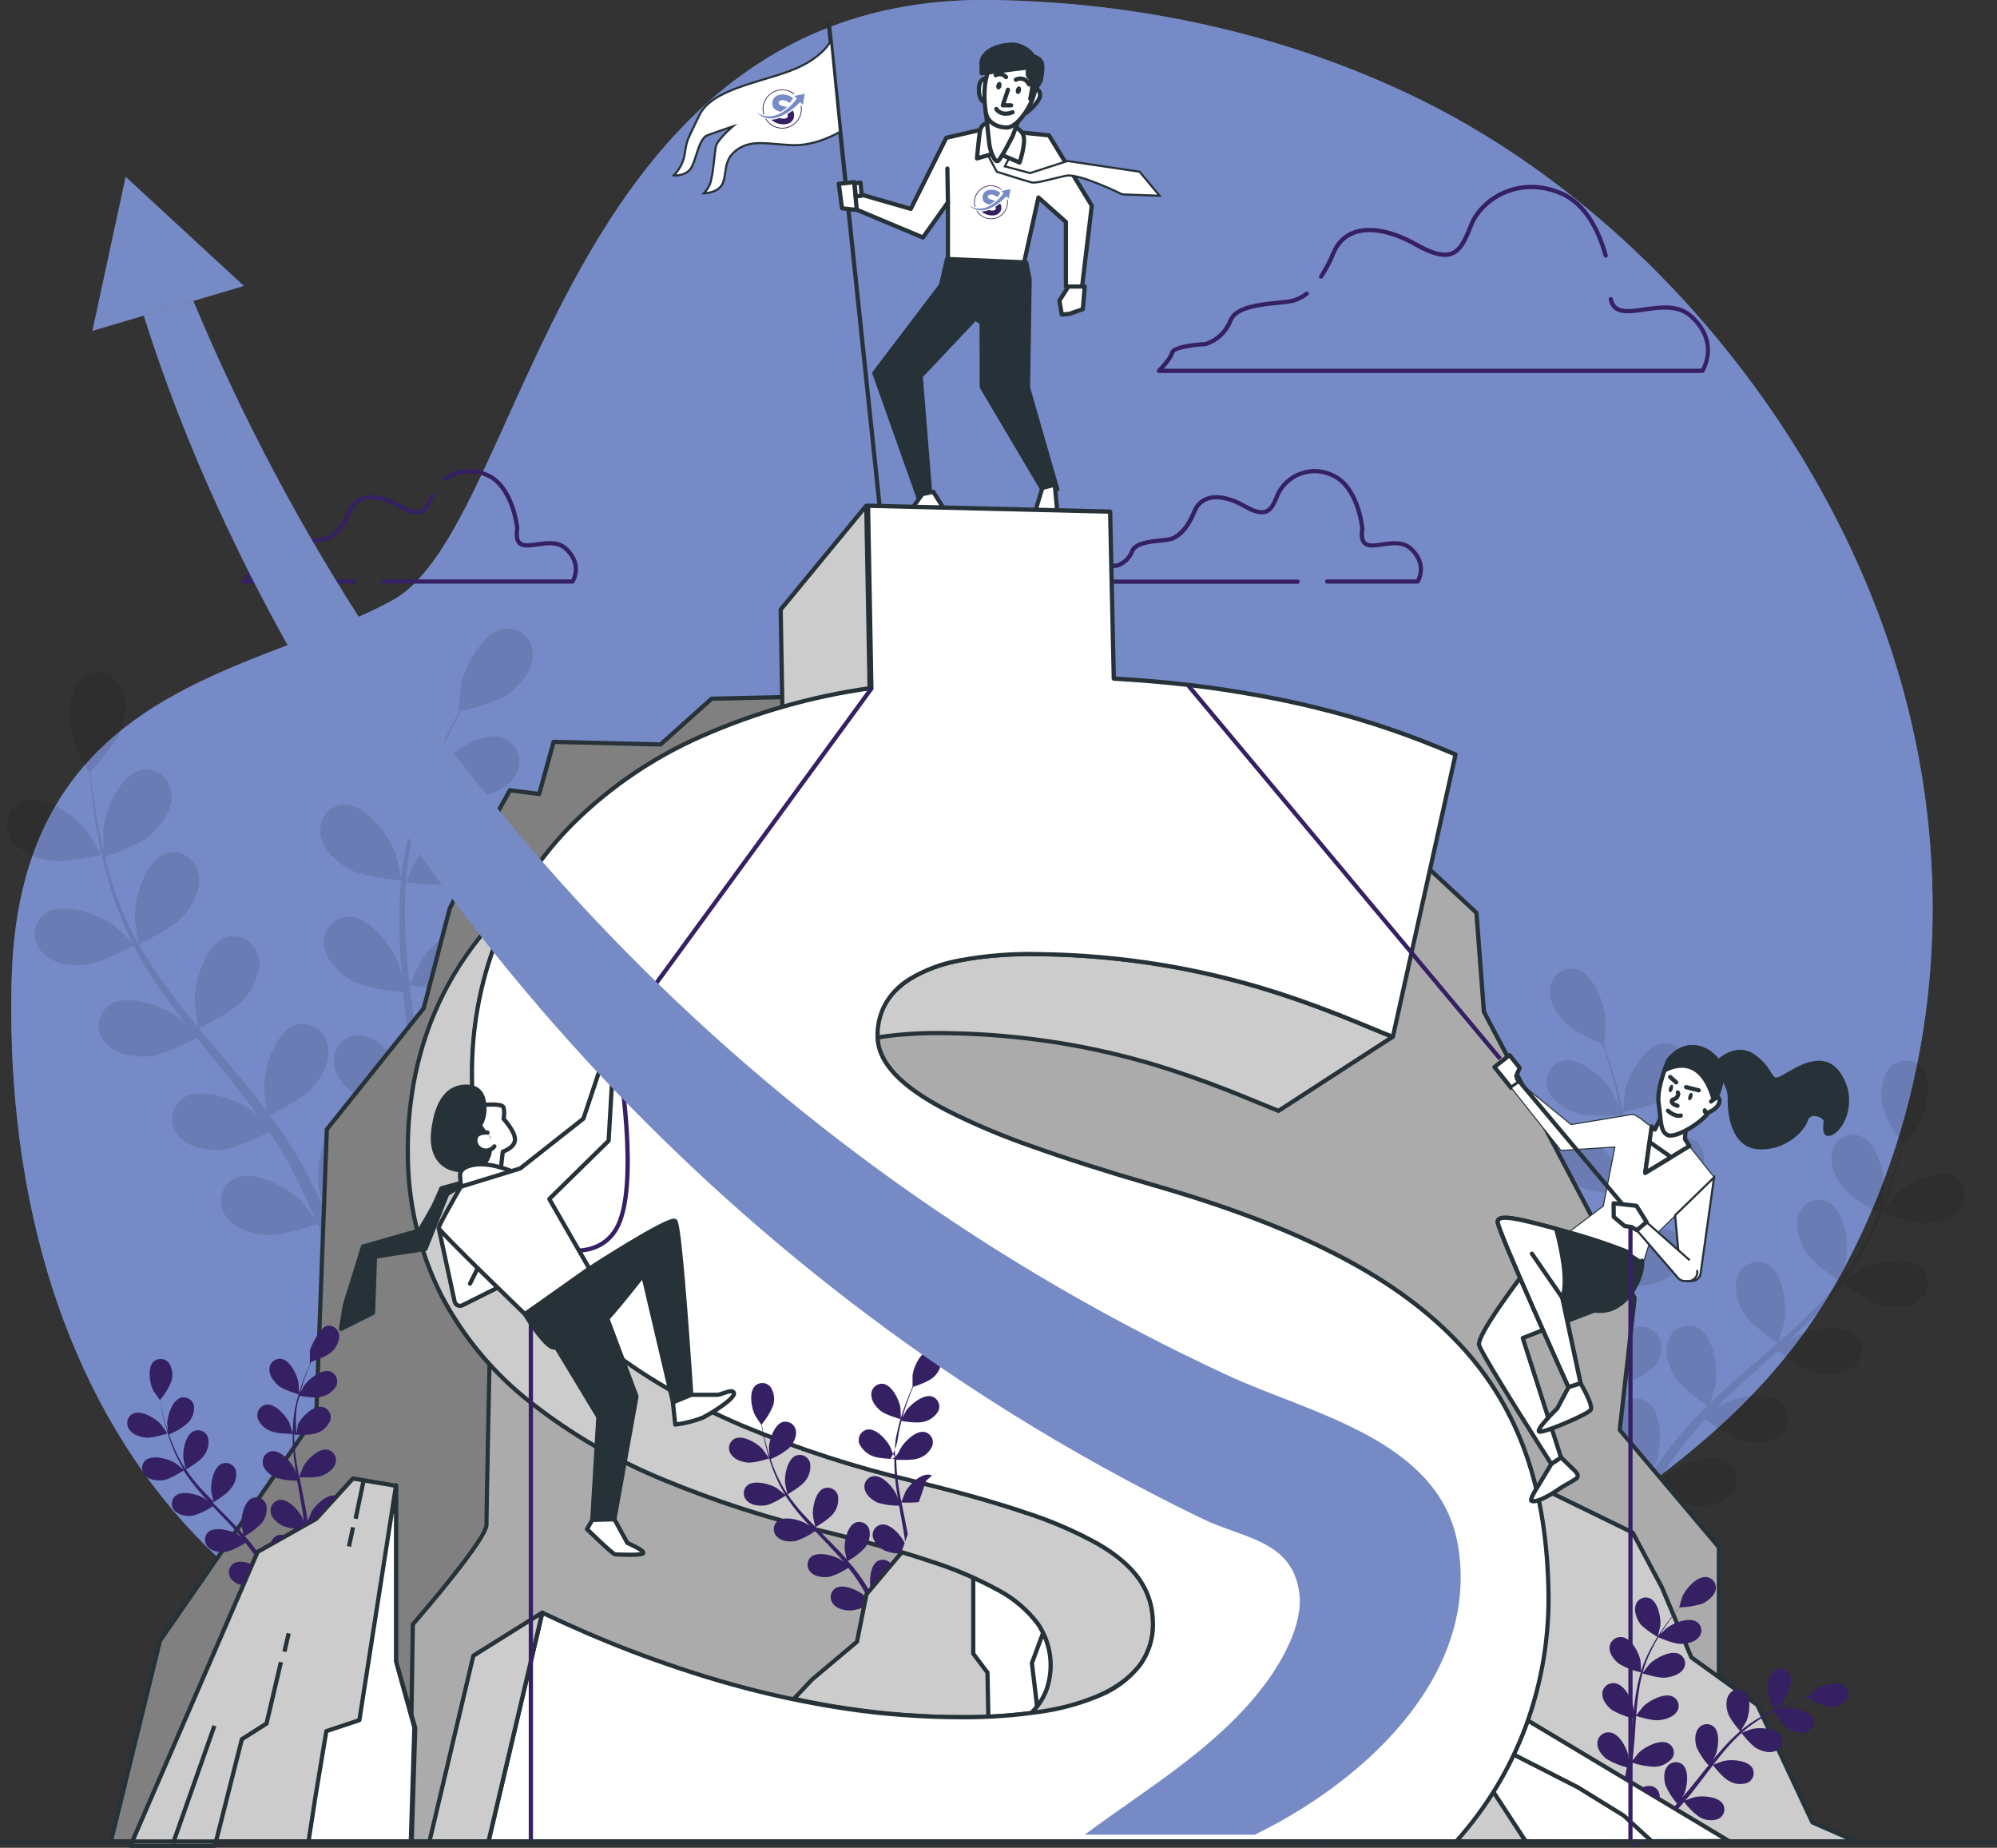 <svg xmlns="http://www.w3.org/2000/svg" xmlns:xlink="http://www.w3.org/1999/xlink" id="Layer_1" x="0px" y="0px" viewBox="0 0 474 438.5" style="enable-background:new 0 0 474 438.5;" xml:space="preserve"><rect x="0" y="0" width="474" height="438.5" fill="#333333" stroke="none"/><style type="text/css">	.st0{fill:#768BC6;}	.st1{opacity:0.7;fill:#768BC6;enable-background:new    ;}	.st2{fill:#352063;}	.st3{opacity:0.1;}	.st4{fill:none;stroke:#263238;stroke-linecap:round;stroke-linejoin:round;}	.st5{fill:#FFFFFF;stroke:#263238;stroke-linecap:round;stroke-linejoin:round;}	.st6{fill:#FFFFFF;stroke:#263238;stroke-width:0.5;stroke-miterlimit:10;}	.st7{fill:#263238;stroke:#263238;stroke-linecap:round;stroke-linejoin:round;}	.st8{fill:#263238;}	.st9{fill:#808080;}	.st10{fill:#ABABAB;}	.st11{fill:#CCCCCC;}	.st12{fill:#FFFFFF;}	.st13{fill:#FFFFFF;stroke:#263238;stroke-width:0.25;stroke-miterlimit:10;}	.st14{fill:#263238;stroke:#263238;stroke-miterlimit:10;}	.st15{fill:none;stroke:#263238;stroke-miterlimit:10;}</style><g>	<g id="freepik--background-simple--inject-3">		<path class="st0" d="M394.7,66c-17.16-17.57-36.82-32.19-57.7-42.43C305.17,8,270.12,0.47,235.06,0   C132.63-1.29,124.83,124.82,93.33,142.35S4.75,162,2.78,232.08C1.54,276.19,11.37,321.55,39,355.92   c25.31,31.48,62.49,47.43,99.13,59.22c41.13,13.23,84.76,26.22,128,17.29c44.41-9.17,75.61-46,112.08-70.91   c23-15.68,43.57-32.18,57.74-57.34c1.7-3,3.29-6.07,4.8-9.18c19-39.09,22.7-84.18,12.23-126.48   C443.62,130.56,422.42,94.41,394.7,66z"></path>		<path class="st1" d="M394.7,66c-17.16-17.57-36.82-32.19-57.7-42.43C305.17,8,270.12,0.47,235.06,0   C132.63-1.29,124.83,124.82,93.33,142.35S4.75,162,2.78,232.08C1.54,276.19,11.37,321.55,39,355.92   c25.31,31.48,62.49,47.43,99.13,59.22c41.13,13.23,84.76,26.22,128,17.29c44.41-9.17,75.61-46,112.08-70.91   c23-15.68,43.57-32.18,57.74-57.34c1.7-3,3.29-6.07,4.8-9.18c19-39.09,22.7-84.18,12.23-126.48   C443.62,130.56,422.42,94.41,394.7,66z"></path>	</g>	<g id="freepik--Clouds--inject-3">		<g>			<path class="st2" d="M404.07,88.5h-129c-0.2,0-0.38-0.12-0.46-0.31s-0.03-0.4,0.11-0.54c0.74-0.74,2.72-2.91,3.02-4.11    c0.44-1.75,5.89-2.24,8.28-2.37c2.54-0.83,4.56-2.72,5.54-5.21c1.31-3.56,7.24-4.16,11.57-4.59c1.37-0.14,2.55-0.26,3.39-0.44    c1.2-0.29,2.36-0.86,3.34-1.64c0.21-0.17,0.53-0.14,0.7,0.08c0.17,0.22,0.14,0.53-0.08,0.7c-1.09,0.87-2.38,1.51-3.73,1.83    c-0.9,0.2-2.12,0.32-3.52,0.46c-4.06,0.41-9.63,0.97-10.73,3.95c-1.1,2.8-3.37,4.92-6.23,5.82c-0.04,0.01-0.08,0.02-0.12,0.02    c-3.79,0.2-7.27,0.96-7.43,1.62c-0.29,1.16-1.59,2.74-2.47,3.72h127.55c0.67-1.2,3.24-6.76-2.81-12.13    c-2.86-2.54-6.98-1.95-10.62-1.42c-3.97,0.57-7.71,1.11-8.54-2.85c-0.06-0.27,0.12-0.54,0.39-0.59c0.27-0.06,0.54,0.12,0.59,0.39    c0.61,2.9,3.09,2.69,7.42,2.06c3.85-0.55,8.22-1.18,11.42,1.67c7.34,6.51,2.89,13.57,2.85,13.65    C404.4,88.42,404.24,88.5,404.07,88.5z"></path>		</g>		<g>			<path class="st2" d="M313.56,66.13c-0.1,0-0.19-0.03-0.28-0.08c-0.23-0.15-0.29-0.46-0.14-0.69c1.14-1.72,2.11-3.56,2.88-5.47    c1.04-2.56,2.88-4.37,5.32-5.22c3.93-1.37,9.3-0.32,15.11,2.97c3.6,2.04,6.1,2.7,7.86,2.08c2.09-0.73,3.12-3.3,4.42-6.54    c1.38-3.45,4.5-6.45,8.36-8.05c2.98-1.24,7.77-2.21,13.61,0.27c6.29,2.66,9.4,9.69,10.91,15.12c0.07,0.27-0.08,0.54-0.35,0.62    c-0.27,0.07-0.54-0.08-0.62-0.35c-1.45-5.22-4.41-11.96-10.33-14.46c-5.52-2.34-10.03-1.43-12.84-0.26    c-3.56,1.48-6.55,4.35-7.8,7.48c-1.35,3.37-2.51,6.25-5.03,7.14c-2.05,0.72-4.81,0.03-8.68-2.16c-5.56-3.15-10.63-4.17-14.29-2.9    c-2.2,0.77-3.79,2.33-4.72,4.65c-0.8,1.97-1.8,3.87-2.98,5.65C313.88,66.06,313.72,66.13,313.56,66.13z"></path>		</g>		<g>			<path class="st2" d="M135.9,138.5H91c-0.28,0-0.5-0.22-0.5-0.5s0.22-0.5,0.5-0.5h44.61c0.45-0.85,1.68-3.94-1.72-7    c-1.67-1.5-4.13-1.14-6.29-0.82c-1.87,0.27-3.64,0.54-4.65-0.48c-0.73-0.73-0.94-1.95-0.67-3.84c-0.1-0.81-1.28-9.78-6.85-12.17    c-3.06-1.4-6.67-1.08-9.42,0.85c-0.23,0.16-0.54,0.1-0.7-0.12c-0.16-0.23-0.1-0.54,0.12-0.7c3.04-2.13,7.02-2.49,10.39-0.94    c6.35,2.72,7.41,12.62,7.45,13.04c0,0.04,0,0.08,0,0.12c-0.23,1.55-0.1,2.57,0.38,3.05c0.66,0.66,2.19,0.44,3.8,0.2    c2.27-0.33,5.09-0.75,7.11,1.07c4.56,4.11,1.78,8.47,1.75,8.51C136.23,138.42,136.07,138.5,135.9,138.5z"></path>		</g>		<g>			<path class="st2" d="M84,138.5H57.85c-0.2,0-0.39-0.12-0.46-0.31c-0.08-0.19-0.03-0.41,0.12-0.55c0.74-0.71,1.34-1.53,1.79-2.44    c0.36-1.03,2.97-1.39,5.14-1.5c1.47-0.49,2.63-1.59,3.21-3.03c0.83-2.28,4.5-2.65,7.19-2.92c0.81-0.08,1.51-0.15,2-0.26    c2.14-0.46,4.14-2.72,5.64-6.37c0.66-1.62,1.84-2.75,3.39-3.28c2.44-0.83,5.72-0.18,9.25,1.84c2.09,1.2,3.59,1.61,4.59,1.26    c1.19-0.41,1.8-1.94,2.57-3.87l0.93,0.37c-0.83,2.08-1.55,3.87-3.17,4.44c-1.3,0.45-3.02,0.03-5.41-1.34    c-3.28-1.88-6.27-2.5-8.43-1.76c-1.29,0.44-2.23,1.36-2.79,2.72c-1.65,4.02-3.85,6.43-6.36,6.97c-0.55,0.12-1.28,0.19-2.12,0.28    c-2.42,0.24-5.73,0.57-6.35,2.28c-0.7,1.75-2.12,3.08-3.9,3.64c-0.04,0.01-0.08,0.02-0.13,0.02c-2.06,0.1-4.08,0.5-4.32,0.85    c-0.35,0.72-0.76,1.38-1.24,1.96H84c0.28,0,0.5,0.22,0.5,0.5S84.28,138.5,84,138.5z"></path>		</g>		<g>			<path class="st2" d="M336.46,138.5H315c-0.28,0-0.5-0.22-0.5-0.5s0.22-0.5,0.5-0.5h21.17c0.45-0.85,1.68-3.94-1.71-7    c-1.67-1.51-4.13-1.14-6.29-0.82c-1.87,0.28-3.63,0.54-4.65-0.48c-0.73-0.73-0.94-1.95-0.67-3.84c-0.09-0.8-1.23-9.78-6.85-12.17    c-4.57-2.18-10.05-0.25-12.23,4.29l-0.03,0.07c-0.83,2.03-1.54,3.78-3.15,4.34c-1.31,0.45-3.02,0.03-5.39-1.33    c-3.28-1.88-6.28-2.5-8.43-1.76c-1.29,0.44-2.22,1.36-2.77,2.72c-2.08,5.08-4.6,6.59-6.36,6.97c-0.55,0.12-1.28,0.19-2.12,0.28    c-2.42,0.24-5.72,0.57-6.34,2.28c-0.7,1.75-2.12,3.08-3.9,3.65c-0.04,0.01-0.08,0.02-0.13,0.02c-2.06,0.1-4.08,0.5-4.33,0.85    c-0.35,0.73-0.76,1.38-1.24,1.96H308c0.28,0,0.5,0.22,0.5,0.5s-0.22,0.5-0.5,0.5h-49.57c-0.2,0-0.39-0.12-0.46-0.31    c-0.08-0.19-0.03-0.41,0.12-0.55c0.74-0.71,1.34-1.53,1.79-2.45c0.36-1.03,2.97-1.39,5.14-1.5c1.47-0.49,2.63-1.59,3.21-3.03    c0.82-2.28,4.5-2.65,7.18-2.92c0.81-0.08,1.51-0.15,2-0.26c2.15-0.46,4.15-2.73,5.64-6.37c0.66-1.61,1.83-2.75,3.38-3.28    c2.43-0.84,5.72-0.19,9.26,1.84c2.08,1.19,3.57,1.6,4.57,1.26c1.18-0.41,1.78-1.89,2.55-3.77l0.04-0.1    c2.44-5.06,8.52-7.2,13.56-4.79c6.39,2.72,7.4,12.62,7.44,13.04c0,0.04,0,0.08,0,0.12c-0.23,1.55-0.1,2.58,0.38,3.06    c0.66,0.66,2.19,0.44,3.8,0.2c2.27-0.33,5.09-0.75,7.11,1.07c4.56,4.11,1.78,8.47,1.75,8.51    C336.79,138.42,336.63,138.5,336.46,138.5z"></path>		</g>	</g>	<g id="freepik--plants-2--inject-3">		<g class="st3">			<path d="M11.29,204.18C15.23,205,24,202.85,24,202.85s-3.14-5.35-3.38-5.66c-2.81-3.62-10.37-9-15.18-7.2    c-3.12,1.24-4.64,4.78-3.4,7.9c0,0,0,0,0,0c0.07,0.2,0.16,0.39,0.26,0.57C3.85,201.72,7.94,203.51,11.29,204.18z"></path>			<path d="M19.88,229c3.84-0.27,11.19-4.25,11.78-4.57c2.27,4.21,4.82,8.26,7.63,12.13c1.62,2.26,3.33,4.49,5.07,6.7    c-1-0.89-1.8-1.68-1.93-1.78c-3.66-2.74-12.36-5.89-16.54-2.93c-2.68,2.02-3.22,5.83-1.2,8.51c0.13,0.17,0.27,0.34,0.41,0.49    c2.38,2.72,6.79,3.37,10.2,3.13s9.8-3.52,11.46-4.4c0.68,0.84,1.34,1.69,2,2.53c3.26,4,6.53,8,9.62,12.06    c1.09,1.42,2.1,2.86,3.13,4.29c-0.84-0.79-1.55-1.45-1.67-1.54c-3.67-2.75-12.36-5.9-16.54-2.93c-2.68,2-3.23,5.8-1.23,8.48    c0.14,0.18,0.28,0.36,0.44,0.52c2.38,2.73,6.79,3.37,10.2,3.13s9.18-3.2,11.16-4.24c1,1.5,2,3,2.92,4.5c0.6,1,1.24,2,1.78,3.07    l1.66,3.13c1,2,2,4.12,2.91,6.12c0.64,1.39,1.23,2.72,1.82,4.07c-1.07-1.43-3.21-4.18-3.42-4.39c-3.2-3.26-11.32-7.69-15.91-5.4    c-2.95,1.59-4.06,5.26-2.48,8.22c0.11,0.19,0.22,0.37,0.34,0.55c1.94,3.06,6.2,4.36,9.61,4.64c3.75,0.31,11.33-2.37,12.27-2.71    c1,2.23,1.9,4.4,2.74,6.47c0.63,1.52,1.22,2.99,1.77,4.41l3.12-0.68l-2.09-4.92c-1-2.26-2.07-4.66-3.22-7.11    c2.14-1.45,4.2-3.02,6.15-4.72c3.17,2.22,10.45,4,11.39,4.27c-0.42,2.39-0.84,4.71-1.28,6.9c-0.23,1.16-0.46,2.25-0.69,3.34    l3.3-0.72c0.13-0.68,0.25-1.35,0.37-2.06c0.44-2.43,0.85-5,1.25-7.71c1,0,9-0.13,12.45-1.72c3.1-1.45,6.64-4.15,7.4-7.69    c0.81-3.25-1.17-6.55-4.42-7.36c0,0,0,0,0,0c-0.21,0-0.43-0.09-0.64-0.12c-5.09-0.56-11.17,6.41-13,10.59    c-0.11,0.25-1,3.06-1.54,4.84c0.15-1.1,0.32-2.16,0.46-3.29c0.31-2.23,0.55-4.46,0.82-6.87c0.09-1.16,0.18-2.34,0.27-3.53    s0.09-2.43,0.14-3.66c0-2.86,0-5.75-0.18-8.66c2,0.26,8.91,1.1,12.2,0.14s7.2-3.1,8.48-6.48c1.3-3.08-0.15-6.64-3.23-7.94    c0,0,0,0-0.01,0c-0.2-0.08-0.41-0.16-0.62-0.22c-5-1.33-12,4.64-14.5,8.49c-0.15,0.24-1.62,3.2-2.4,4.84    c-0.1-1.75-0.2-3.49-0.36-5.26c-0.47-5.1-1.1-10.25-1.7-15.39c-0.19-1.58-0.36-3.15-0.53-4.72c0.69,0.1,8.94,1.28,12.63,0.2    c3.28-1,7.19-3.1,8.48-6.48c1.29-3.09-0.17-6.65-3.26-7.94c-0.2-0.09-0.4-0.16-0.61-0.22c-5-1.33-12,4.65-14.49,8.49    c-0.19,0.29-2.3,4.56-2.78,5.67c-0.38-3.47-0.73-6.92-0.93-10.34c-0.3-4.62-0.3-9.24,0-13.86c0.32,0,8.92,1.32,12.7,0.21    c3.28-1,7.2-3.09,8.48-6.48c1.29-3.09-0.17-6.65-3.26-7.94c-0.19-0.09-0.39-0.16-0.6-0.22c-5-1.32-12,4.65-14.5,8.5    c-0.99,1.86-1.87,3.78-2.63,5.75v-0.82c0.28-4.62,1.06-9.2,2.33-13.66c0.65-2.48,1.42-4.81,2.21-7.06    c1.58,0.4,8.81,2.15,12.32,1.53s7.49-2.29,9.14-5.51c1.62-2.93,0.56-6.63-2.37-8.25c-0.19-0.1-0.38-0.2-0.58-0.28    c-4.78-1.87-12.45,3.3-15.34,6.85c-0.15,0.19-1.53,2.33-2.52,3.9c0.38-1,0.74-2.06,1.12-3c1.41-3.61,2.92-6.83,4.28-9.68    c0.79-1.61,1.53-3,2.24-4.39c1.75-0.41,8.8-2.17,11.58-4.3s5.59-5.48,5.57-9.1c0.09-3.35-2.55-6.14-5.9-6.24    c-0.22,0-0.43,0-0.65,0c-5.1,0.55-9.53,8.66-10.45,13.15c-0.08,0.38-0.64,6.59-0.55,6.15h0.1c-0.71,1.7-1.45,3.07-2.24,4.59    c-1.42,2.82-3,6-4.5,9.61c-1.64,3.83-3.05,7.75-4.23,11.74c-1.36,4.5-2.31,9.11-2.84,13.78c-0.01,0.06-0.01,0.11,0,0.17    c-0.3-1.47-1.26-5.56-1.37-5.87c-1.54-4.31-7-11.73-12.18-11.57c-3.35,0.21-5.88,3.1-5.67,6.44c0,0.01,0,0.02,0,0.03    c0.01,0.21,0.03,0.42,0.07,0.62c0.48,3.58,3.8,6.55,6.78,8.24c3.36,1.89,11.69,2.62,12.35,2.68c-0.43,4.76-0.54,9.55-0.33,14.33    c0.11,2.78,0.3,5.58,0.53,8.39c-0.29-1.27-0.57-2.4-0.62-2.55c-1.54-4.31-7.06-11.73-12.18-11.57c-3.34,0.2-5.89,3.06-5.7,6.4    c0,0.22,0,0.44,0.08,0.66c0.48,3.59,3.8,6.56,6.78,8.24s10.11,2.48,12,2.66c0.1,1.07,0.18,2.15,0.29,3.22    c0.49,5.16,1,10.3,1.36,15.37c0.13,1.78,0.18,3.54,0.25,5.3c-0.27-1.12-0.5-2.06-0.55-2.2c-1.54-4.32-7-11.74-12.18-11.58    c-3.34,0.19-5.89,3.06-5.7,6.4c0,0,0,0,0,0c0.01,0.22,0.03,0.44,0.07,0.65c0.48,3.59,3.81,6.56,6.78,8.24s9.42,2.4,11.42,2.62    v5.36c0.14,1.18,0.14,2.37,0,3.55c-0.14,1.2-0.23,2.36-0.34,3.52c-0.31,2.24-0.6,4.54-1,6.71c-0.23,1.51-0.48,2.95-0.73,4.4    c-0.1-1.78-0.38-5.26-0.43-5.54c-0.92-3.92-2.83-7.54-5.55-10.51c-0.08-0.44-0.2-0.87-0.37-1.29c-1.07-3.14-4.48-4.81-7.62-3.74    c-0.04,0.01-0.08,0.03-0.11,0.04c-0.21,0.07-0.41,0.15-0.61,0.25c-4.56,2.34-5.78,11.51-5,16c0,0.26,0.85,3.1,1.38,4.88    c-0.47-1-0.92-2-1.42-3c-1-2-2-4-3.11-6.18l-1.72-3.09c-0.56-1-1.27-2.08-1.91-3.13c-1.53-2.41-3.2-4.78-4.93-7.12    c1.78-0.86,8-4,10.26-6.62s4.29-6.55,3.5-10.08c-0.65-3.3-3.84-5.44-7.14-4.8c-0.2,0.04-0.4,0.09-0.59,0.15    c-4.86,1.63-7.45,10.51-7.4,15.08c0,0.29,0.41,3.57,0.66,5.37c-1-1.4-2.09-2.81-3.2-4.2c-3.2-4-6.57-7.94-9.91-11.89l-3-3.64    c0.63-0.3,8.16-3.87,10.64-6.81c2.21-2.61,4.29-6.55,3.5-10.08c-0.62-3.29-3.79-5.45-7.08-4.83c0,0,0,0,0,0    c-0.22,0.04-0.44,0.09-0.65,0.16c-4.86,1.62-7.45,10.5-7.4,15.08c0,0.34,0.6,5.06,0.8,6.25c-2.22-2.67-4.42-5.36-6.47-8.1    c-2.79-3.69-5.34-7.55-7.64-11.56c0.29-0.14,8.16-3.83,10.7-6.84c2.21-2.61,4.3-6.55,3.5-10.08c-0.62-3.29-3.79-5.45-7.08-4.83    c-0.01,0-0.02,0-0.03,0.01c-0.22,0-0.43,0.1-0.64,0.16C34.52,204.14,31.93,213,32,217.6c0,0.36,0.65,5.44,0.83,6.35    c-0.13-0.24-0.3-0.46-0.43-0.7c-2.18-4.09-4-8.37-5.44-12.78c-0.79-2.33-1.46-4.71-2-7.11c1.54-0.53,8.53-3.06,11.12-5.52    s5-6,4.58-9.63c-0.25-3.34-3.16-5.84-6.5-5.59c0,0,0,0,0,0c-0.22,0-0.44,0.03-0.66,0.09c-5,1.08-8.56,9.62-9,14.18    c0,0.25,0,2.79,0.06,4.65c-0.25-1-0.52-2.13-0.74-3.14C23,194.61,22.46,191.09,22,188c-0.23-1.78-0.4-3.39-0.55-4.9    c1.23-1.31,6.13-6.67,7.28-10s1.64-7.66-0.37-10.66c-1.77-2.85-5.5-3.73-8.36-1.98l-0.52,0.37c-3.94,3.27-3.16,12.49-1.46,16.74    c0.14,0.37,3.1,5.85,3.16,5.78l0.08-0.08c0.11,1.46,0.25,3,0.43,4.72c0.37,3.13,0.81,6.67,1.55,10.5c0.76,4.13,1.76,8.21,3,12.22    c1.35,4.48,3.1,8.83,5.23,13c0.03,0.05,0.06,0.1,0.08,0.15c-1-1.07-4.11-3.95-4.37-4.14c-3.67-2.75-12.36-5.9-16.54-2.93    c-2.68,2-3.23,5.8-1.23,8.48c0.14,0.18,0.28,0.36,0.44,0.52C12.06,228.58,16.47,229.22,19.88,229z"></path>			<path d="M100.64,186.72c0.09,0,0.33-6.19,0.3-6.58c-0.35-4.57-3.71-13.18-8.69-14.38c-3.28-0.69-6.5,1.41-7.19,4.69c0,0,0,0,0,0    c-0.05,0.21-0.08,0.42-0.1,0.64c-0.48,3.59,1.94,7.33,4.36,9.74C92.17,183.66,100.64,186.72,100.64,186.72z"></path>		</g>		<g class="st3">			<path d="M457.12,290.3c-3.38,0.12-10.37-2.8-10.37-2.8s3.32-4,3.57-4.25c2.81-2.63,9.8-6.05,13.57-4c2.41,1.45,3.21,4.58,1.77,7    c-0.09,0.15-0.19,0.3-0.29,0.44C463.62,289.25,460,290.19,457.12,290.3z"></path>			<path d="M446.67,309.76c-3.16-0.73-8.73-5-9.18-5.37c-2.46,3.2-5.13,6.22-8,9.06c-1.65,1.67-3.36,3.29-5.1,4.9    c0.9-0.62,1.71-1.16,1.84-1.22c3.41-1.8,11-3.25,14.13-0.23c1.96,2.03,1.9,5.27-0.13,7.23l-0.41,0.35    c-2.34,1.95-6.09,1.89-8.89,1.24s-7.68-4.23-8.94-5.19c-0.68,0.61-1.34,1.23-2,1.83c-3.24,2.92-6.49,5.81-9.6,8.75    c-1.09,1-2.13,2.09-3.17,3.14c0.8-0.54,1.48-1,1.59-1.06c3.41-1.79,11.06-3.24,14.14-0.22c1.96,2.02,1.9,5.24-0.12,7.2    c0,0-0.01,0.01-0.01,0.01c-0.13,0.13-0.27,0.25-0.41,0.36c-2.34,2-6.09,1.9-8.9,1.25s-7.2-3.89-8.71-5c-1,1.11-2.07,2.23-3,3.35    c-0.64,0.78-1.3,1.49-1.89,2.32l-1.8,2.38c-1.08,1.55-2.21,3.15-3.23,4.69c-0.72,1.07-1.38,2.1-2.06,3.14    c1.08-1.05,3.23-3,3.43-3.19c3.1-2.29,10.43-4.88,13.94-2.37c2.24,1.72,2.67,4.93,0.95,7.18c-0.11,0.14-0.22,0.27-0.34,0.4    c-2,2.28-5.74,2.8-8.61,2.57c-3.15-0.24-9.09-3.48-9.83-3.89c-1.11,1.72-2.17,3.4-3.14,5c-0.72,1.18-1.41,2.33-2.06,3.43l-2.5-1    c0.75-1.22,1.55-2.48,2.39-3.81c1.12-1.75,2.35-3.59,3.63-5.48c-1.59-1.49-3.08-3.07-4.48-4.74c-2.93,1.42-9.22,2-10,2    c0,2,0.07,4,0.15,5.9c0,1,0.08,1.94,0.12,2.87l-3-1v-8.34c-0.49-0.14-7.17-1.31-9.79-3.09c-2.38-1.62-5-4.34-5.12-7.38    c-0.25-2.8,1.82-5.27,4.62-5.52c0.01,0,0.01,0,0.02,0c0.19-0.01,0.37-0.01,0.56,0c4.3,0.22,8.42,6.82,9.42,10.54    c0.06,0.22,0.43,2.67,0.64,4.23c0-0.94,0-1.84,0-2.8c0-1.89,0.14-3.78,0.23-5.81c0.09-1,0.17-2,0.25-3s0.25-2,0.38-3.06    c0.33-2.38,0.79-4.77,1.3-7.17c-1.66,0-7.55-0.27-10.16-1.51s-5.56-3.53-6.18-6.52c-0.66-2.74,1.03-5.5,3.77-6.16    c0.17-0.04,0.35-0.08,0.53-0.1c4.29-0.44,9.36,5.46,10.91,9c0.1,0.22,0.93,2.88,1.35,4.34c0.32-1.44,0.63-2.88,1-4.32    c1.07-4.18,2.28-8.37,3.47-12.56c0.37-1.29,0.71-2.57,1.07-3.85c-0.59,0-7.6-0.13-10.52-1.52c-2.6-1.24-5.57-3.54-6.18-6.52    c-0.67-2.72,0.99-5.48,3.72-6.15c0,0,0.01,0,0.01,0c0.19-0.05,0.38-0.09,0.57-0.11c4.29-0.44,9.36,5.46,10.91,9    c0.11,0.26,1.3,4.09,1.55,5.07c0.78-2.82,1.53-5.65,2.15-8.46c0.87-3.79,1.48-7.64,1.85-11.51c-0.28,0-7.59-0.1-10.58-1.53    c-2.6-1.23-5.57-3.53-6.19-6.51c-0.67-2.74,1.01-5.5,3.74-6.17c0.18-0.05,0.37-0.08,0.56-0.1c4.3-0.44,9.36,5.47,10.91,9    c0.13,0.28,1.4,4.4,1.58,5.16c0-0.23,0.06-0.46,0.08-0.68c0.26-3.9,0.17-7.81-0.27-11.69c-0.21-2.14-0.53-4.18-0.89-6.16    c-1.36,0.12-7.6,0.61-10.44-0.37s-5.92-2.9-6.86-5.8c-0.96-2.65,0.41-5.57,3.05-6.53c0.01,0,0.01,0,0.02-0.01    c0.17-0.06,0.34-0.12,0.52-0.16c4.21-0.91,9.9,4.4,11.83,7.74c0.1,0.18,1,2.14,1.57,3.58c-0.17-0.89-0.34-1.81-0.52-2.66    c-0.69-3.19-1.52-6.07-2.27-8.61c-0.44-1.44-0.87-2.74-1.28-4c-1.4-0.58-7-3-9-5.12s-3.92-5.3-3.42-8.3    c0.36-2.79,2.91-4.76,5.7-4.4c0,0,0.01,0,0.01,0c0.19,0.02,0.38,0.05,0.56,0.1c4.16,1.14,6.76,8.47,6.94,12.32    c0,0.34-0.35,5.56-0.42,5.16h-0.09c0.42,1.53,0.86,2.77,1.31,4.14c0.81,2.53,1.7,5.4,2.46,8.58c0.87,3.43,1.53,6.9,2,10.4    c0.52,3.92,0.7,7.88,0.53,11.83c-0.01,0.05-0.01,0.09,0,0.14c0.44-1.19,1.79-4.46,1.92-4.7c1.85-3.37,7.42-8.81,11.66-8    c2.75,0.62,4.48,3.35,3.87,6.1c-0.03,0.18-0.08,0.35-0.14,0.52c-0.88,2.92-4,5-6.73,6c-3.05,1.13-10.07,0.62-10.62,0.58    c-0.32,4-0.9,7.97-1.74,11.89c-0.46,2.3-1,4.6-1.56,6.9c0.41-1,0.79-1.91,0.86-2c1.86-3.38,7.43-8.81,11.66-8    c2.75,0.61,4.49,3.33,3.89,6.08c0,0.01,0,0.02-0.01,0.02c-0.04,0.18-0.09,0.36-0.15,0.54c-0.88,2.91-4,4.94-6.73,5.94    s-8.73,0.71-10.32,0.6c-0.22,0.88-0.44,1.77-0.67,2.64c-1.1,4.22-2.21,8.43-3.18,12.59c-0.34,1.47-0.63,2.92-0.91,4.38    c0.37-0.9,0.68-1.65,0.74-1.76c1.86-3.38,7.43-8.81,11.67-8c2.75,0.62,4.48,3.35,3.87,6.1c-0.03,0.18-0.08,0.35-0.14,0.52    c-0.88,2.91-4,4.94-6.74,5.94s-8.14,0.73-10,0.62c-0.25,1.5-0.5,3-0.68,4.47c-0.09,1-0.25,2-0.3,3l-0.18,3    c0.05,1.93-0.21,3.85-0.78,5.7V348c0.78-1.43,1.37-2.96,1.77-4.54c1.28-3.14,3.35-5.89,6-8c0.13-0.35,0.29-0.68,0.48-1    c1.36-2.47,4.46-3.36,6.93-2c0,0,0,0,0,0l0.46,0.28c3.48,2.56,3.27,10.34,2,14c-0.07,0.21-1.11,2.47-1.79,3.88    c0.53-0.77,1-1.52,1.58-2.31c1.08-1.55,2.2-3.08,3.41-4.72l1.84-2.34c0.6-0.79,1.33-1.56,2-2.35c1.6-1.79,3.3-3.54,5.05-5.26    c-1.37-0.95-6.15-4.39-7.64-6.86s-2.7-6-1.56-8.85c0.98-2.63,3.91-3.98,6.54-3c0.16,0.05,0.31,0.12,0.46,0.19    c3.82,2,4.79,9.72,4.14,13.52c0,0.23-0.82,2.91-1.27,4.36c1.06-1,2.11-2.05,3.22-3.05c3.2-2.9,6.52-5.73,9.82-8.56l3-2.63    c-0.49-0.33-6.27-4.3-7.94-7.07c-1.49-2.46-2.69-6-1.56-8.84c0.97-2.65,3.9-4.02,6.55-3.05l0.45,0.19    c3.82,2,4.79,9.72,4.14,13.52c0,0.29-1.17,4.13-1.5,5.09c2.21-1.92,4.39-3.87,6.46-5.87c2.85-2.71,5.53-5.61,8-8.67    c-0.23-0.16-6.27-4.27-8-7.11c-1.49-2.47-2.7-6-1.57-8.85c0.97-2.66,3.9-4.03,6.56-3.06c0.17,0.06,0.33,0.13,0.49,0.21    c3.82,2,4.79,9.72,4.14,13.52c-0.05,0.3-1.26,4.43-1.53,5.16c0.14-0.17,0.3-0.34,0.44-0.52c2.36-3.11,4.45-6.42,6.23-9.89    c1-1.91,1.86-3.79,2.65-5.63c-1.21-0.65-6.68-3.69-8.5-6.07s-3.34-5.69-2.53-8.62c0.66-2.74,3.41-4.43,6.15-3.77c0,0,0,0,0,0    c0.18,0.04,0.36,0.1,0.54,0.16c4,1.57,5.83,9.13,5.6,13c0,0.21-0.38,2.32-0.66,3.85c0.34-0.83,0.71-1.69,1-2.5    c1.18-3,2.08-5.9,2.86-8.44c0.43-1.44,0.79-2.76,1.11-4c-0.85-1.26-4.21-6.36-4.72-9.26s-0.34-6.59,1.73-8.81    c1.85-2.13,5.08-2.36,7.21-0.51c0,0,0,0,0,0c0.13,0.12,0.27,0.25,0.39,0.38c2.85,3.25,1,10.8-1,14.1    c-0.17,0.29-3.36,4.45-3.4,4.39l-0.06-0.08c-0.28,1.2-0.61,2.47-1,3.86c-0.63,2.49-1.51,5.41-2.63,8.49    c-1.18,3.33-2.54,6.59-4.1,9.76c-1.72,3.56-3.76,6.96-6.09,10.15l-0.09,0.11c1-0.74,4-2.73,4.19-2.86    c3.41-1.79,11.06-3.25,14.14-0.23c1.96,2.03,1.9,5.27-0.13,7.23l-0.41,0.35C453.23,310.47,449.47,310.42,446.67,309.76z"></path>			<path d="M385.2,263.88c-0.08,0,0.55-5.19,0.63-5.52c0.9-3.74,4.84-10.45,9.14-10.78c2.81-0.14,5.2,2.03,5.34,4.84    c0.01,0.19,0.01,0.37,0,0.56c-0.07,3-2.58,5.83-4.92,7.51C392.64,262.46,385.2,263.87,385.2,263.88z"></path>		</g>	</g>	<line class="st4" x1="196.71" y1="5.37" x2="209.21" y2="124.16"></line>	<polygon class="st5" points="233.83,30.56 224.61,32.7 216.18,49.57 202.82,45.71 202.45,49.39 219.06,56.36 225,48.02 225,62.57   242.84,63.35 246.48,46.86 253,52.68 253,68 256.84,68 259.14,48.8 248.98,32.12  "></polygon>	<line class="st4" x1="225" y1="48" x2="224.86" y2="40"></line>	<path class="st6" d="M234.06,36l2.53,4.75c0,0,7,2.22,8.24,2.53s5.07-0.95,8.23-1.58c3.16-0.63,13.31,4.43,13.31,4.43l8.87,0.32  l-4.75-5.7l-17.11-2.54l-8.87,2.86l-6-1.59l1.28-2.48l-2.85-4.44L234.06,36z"></path>	<path class="st5" d="M235,29.25c-1.07-0.2-2.11,0.49-2.33,1.56c-0.38,1.94-0.77,6.79-0.77,6.79l4.65-1.36l5.45,2.33  c0,0,1.74-5,0.77-6.79S237.3,27.7,235,29.25z"></path>	<path class="st5" d="M234,26.54c0,0,0.58,5.43,0.78,7.37s1.36,4.85,2.13,4.27s3.49-6,3.49-6l1.36-3.68L234,26.54z"></path>	<path class="st5" d="M234.06,18.61c0,0-1.7-0.15-1.7,2.63s1.23,2.93,1.23,2.93L234.06,18.61z"></path>	<path class="st5" d="M245.43,20.93c0.83,0.05,1.47,0.76,1.43,1.59c0,0.09,0,0.17,0,0.26c-0.31,1.7-3.24,4-3.24,4L245.43,20.93z"></path>	<path class="st5" d="M239.82,13c0,0-3.1-0.78-4.85,2.91s-1.36,8.15-1,10.67s2.72,3.68,5.05,3.68s5.81-4.84,6.59-8.53  S245.83,13,239.82,13z"></path>	<polygon class="st5" points="199.09,43.61 199.86,49.43 203.35,49.82 202.77,43.22  "></polygon>	<polygon class="st5" points="202.84,43.52 204.25,43.33 204.53,46.43 203.12,46.62  "></polygon>	<polygon class="st5" points="253.59,68 251.47,71.32 252.02,74.65 253.87,74.47 257.02,73.36 257.47,68  "></polygon>	<polygon class="st7" points="224.78,61.45 223.35,67.69 207.53,88.52 218.14,118.44 220.84,117.85 218.53,89.29 231.46,75.59   233,76.56 233.04,91.85 247.86,116.89 250.94,116.11 244,91.99 244.39,66.33 243.59,62.27  "></polygon>	<path class="st5" d="M218.9,117.27l-2.22,3.14c0,0-3.52,1.67-4.07,2.59s3,0.74,3,0.74l4.07-0.37l4.26-2.77l-2.41-3.89L218.9,117.27  z"></path>	<path class="st6" d="M197.24,9.6c0,0-1.86,4.24-9.54,7.15s-18.8,4.5-21.7,10.59s-2.91,5.57-3.44,9c-0.28,2.01-1.21,3.86-2.65,5.29  c0,0,2.65,0.27,4-1.58s1.86-7.15,4-7.95s6-2.09,6-2.09s-3.7,3.18-4,4.77s-0.53,5.3-1.06,7.68c-0.23,1.3-0.86,2.5-1.81,3.42  c0,0,3.44,0,4.5-2.38s0-5.56,3.44-8s7.15-1.32,13-1.06s11.39-3.17,11.39-3.17L197.24,9.6z"></path>	<polygon class="st5" points="247.4,115.79 244.85,124.26 251.18,124.01 250.36,115.04  "></polygon>	<path class="st8" d="M237.7,20.44c-0.11,0.5-0.46,0.85-0.8,0.78s-0.52-0.54-0.41-1s0.46-0.85,0.8-0.78S237.8,19.94,237.7,20.44z"></path>	<path class="st8" d="M242.33,21.52c-0.11,0.5-0.46,0.85-0.8,0.78s-0.52-0.54-0.41-1s0.46-0.85,0.8-0.78S242.43,21,242.33,21.52z"></path>	<polyline class="st4" points="239.25,21.29 238.02,25 240,25  "></polyline>	<path class="st4" d="M236.48,25.87c0,0,1.08,1.85,3.86,0.77"></path>	<path class="st4" d="M236.32,17.84c0.83-0.45,1.86-0.26,2.47,0.46"></path>	<path class="st4" d="M241.11,18.92c1.05-0.59,2.39-0.22,2.98,0.84c0.01,0.01,0.01,0.02,0.02,0.03c0.04,0.07,0.08,0.14,0.11,0.22"></path>	<path class="st7" d="M233,17.38L244.11,16c0,0-0.46,1.85,0.16,2.31S245,21,245,21l-0.46,2.47l2.47-4.32c0,0,0.77-3.4,0.15-4.48  c-0.41-0.66-1.08-1.11-1.85-1.24c-1.35-2.04-3.76-3.12-6.18-2.77c-4.32,0.46-6.17,2.62-6.17,4.32L233,17.38z"></path>	<g>		<polygon class="st9" points="225.19,437 244.79,324.53 170.81,256.64 197.66,165.16 168.92,165.8 156.78,176.66 131.41,176.04    127.98,188.41 121.02,187.54 118.62,191.88 106.75,215.58 100.58,239.25 77.58,268 75.06,335.84 37.98,389.36 26.32,437   "></polygon>		<path class="st8" d="M225.19,437.51H26.32c-0.15,0-0.3-0.07-0.39-0.19c-0.09-0.12-0.13-0.28-0.09-0.43l11.66-47.64   c0.01-0.06,0.04-0.12,0.07-0.17l37-53.4l2.51-67.69c0-0.11,0.04-0.21,0.11-0.29l22.93-28.67l6.14-23.57   c0.01-0.03,0.02-0.07,0.04-0.1l11.87-23.7l2.41-4.36c0.1-0.18,0.29-0.28,0.5-0.25l6.53,0.82l3.31-11.95   c0.06-0.22,0.26-0.37,0.49-0.37l25.17,0.62l11.99-10.73c0.09-0.08,0.2-0.12,0.32-0.13l28.74-0.64c0.16,0.01,0.31,0.07,0.41,0.2   c0.1,0.13,0.13,0.29,0.08,0.44l-26.76,91.18l73.75,67.68c0.13,0.12,0.18,0.29,0.15,0.45l-19.6,112.47   C225.64,437.33,225.43,437.51,225.19,437.51z M26.96,436.51h197.81l19.48-111.79l-73.78-67.71c-0.14-0.13-0.2-0.33-0.14-0.51   l26.66-90.82l-27.87,0.62l-12,10.74c-0.09,0.08-0.22,0.12-0.35,0.13l-24.98-0.61l-3.33,11.99c-0.07,0.24-0.3,0.39-0.54,0.36   l-6.62-0.83l-2.24,4.04l-11.84,23.63l-6.16,23.62c-0.02,0.07-0.05,0.13-0.09,0.19l-22.9,28.62l-2.51,67.67   c0,0.1-0.03,0.19-0.09,0.27l-37.03,53.44L26.96,436.51z"></path>	</g>	<g>		<path class="st10" d="M392.54,437L368,383.17l40,26.65v-42.65l-23.53-27.85L388,308l-35.77-67.9l-1.78-23.5l-12.19-11.32   l-62.56,4.52l-4.46-22l-40-22.63l-24,58.11l-22.12,9.78l15.59,21.36l-2.52,16.93l5.21,26.14l-87.06,19.15   c0,0-0.87,41.78-0.87,45.26S98,385.45,98,385.45L97.19,437H392.54z"></path>		<path class="st8" d="M392.54,437.51H97.19c-0.13,0-0.26-0.05-0.36-0.15c-0.09-0.1-0.15-0.22-0.14-0.36l0.81-51.55   c0-0.12,0.05-0.23,0.12-0.32c6.97-8.01,17.35-20.81,17.35-23.22c0-3.45,0.86-44.85,0.87-45.27c0-0.23,0.17-0.43,0.39-0.48   l86.58-19.04l-5.11-25.66c-0.01-0.06-0.01-0.11,0-0.17l2.49-16.73l-15.47-21.19c-0.09-0.12-0.12-0.28-0.08-0.42   c0.04-0.15,0.14-0.27,0.28-0.33l21.94-9.7l23.92-57.92c0.05-0.13,0.16-0.23,0.3-0.28c0.14-0.05,0.29-0.03,0.41,0.04l40,22.63   c0.13,0.07,0.21,0.19,0.24,0.34l4.37,21.57l62.12-4.49c0.14-0.01,0.27,0.04,0.38,0.13l12.19,11.32c0.09,0.09,0.15,0.2,0.16,0.33   l1.77,23.4l35.72,67.81c0.05,0.09,0.07,0.19,0.05,0.29l-3.51,31.11l23.39,27.69c0.08,0.09,0.12,0.2,0.12,0.32v42.65   c0,0.18-0.1,0.35-0.26,0.44c-0.16,0.09-0.36,0.08-0.51-0.02l-38.54-25.68L393,436.8c0.07,0.15,0.06,0.33-0.03,0.48   C392.87,437.42,392.71,437.51,392.54,437.51z M97.7,436.51h294.06l-24.22-53.12c-0.09-0.2-0.04-0.44,0.13-0.59   c0.17-0.15,0.42-0.16,0.6-0.04l39.22,26.13v-41.53l-23.41-27.71c-0.09-0.1-0.13-0.24-0.12-0.38l3.51-31.17l-35.7-67.76   c-0.03-0.06-0.05-0.13-0.06-0.2l-1.76-23.31l-11.89-11.04l-62.34,4.5c-0.27,0.02-0.48-0.15-0.53-0.4l-4.41-21.78l-39.31-22.24   l-23.78,57.59c-0.05,0.12-0.14,0.21-0.26,0.27l-21.55,9.53l15.22,20.86c0.08,0.11,0.11,0.24,0.09,0.37l-2.51,16.84l5.19,26.05   c0.05,0.27-0.12,0.53-0.38,0.59l-86.68,19.07c-0.09,4.27-0.86,41.6-0.86,44.86c0,3.5-15.19,21.11-17.47,23.74L97.7,436.51z"></path>	</g>	<g>		<polygon class="st11" points="440.57,437 430.18,432.45 417.12,404.6 401.45,393.29 394.49,376.75 387.53,363.69 350.33,345.52    356.1,437   "></polygon>		<path class="st8" d="M440.57,437.51H356.1c-0.26,0-0.48-0.21-0.5-0.47l-5.77-91.48c-0.01-0.18,0.07-0.35,0.22-0.45   c0.15-0.1,0.34-0.11,0.5-0.03l37.2,18.17c0.09,0.05,0.17,0.12,0.22,0.21l6.96,13.06l6.92,16.45l15.56,11.23   c0.07,0.05,0.12,0.12,0.16,0.19l12.98,27.68l10.22,4.47c0.22,0.09,0.34,0.33,0.29,0.56S440.81,437.51,440.57,437.51z    M356.57,436.51h81.61l-8.2-3.59c-0.11-0.05-0.2-0.14-0.25-0.25l-13-27.73l-15.57-11.23c-0.07-0.05-0.13-0.13-0.17-0.21   l-6.96-16.54l-6.86-12.88l-36.28-17.72L356.57,436.51z"></path>	</g>	<g>		<polygon class="st11" points="51,437 97.72,437 98.56,410.03 94,394.37 94,352.59 83.77,350.85 75.06,360.42 61.14,368.26    30.97,438 51,438   "></polygon>		<path class="st8" d="M51,438.51H30.97c-0.17,0-0.33-0.08-0.42-0.23s-0.11-0.32-0.04-0.47l30.17-69.74   c0.04-0.1,0.12-0.18,0.21-0.24l13.85-7.8l8.66-9.51c0.11-0.12,0.28-0.18,0.45-0.16l10.23,1.74c0.24,0.04,0.42,0.25,0.42,0.49   v41.71l4.54,15.59c0.01,0.05,0.02,0.1,0.02,0.16l-0.84,26.97c-0.01,0.27-0.23,0.48-0.5,0.48H51.5v0.5   C51.5,438.28,51.28,438.51,51,438.51z M31.73,437.51H50.5v-0.5c0-0.28,0.22-0.5,0.5-0.5h46.24l0.82-26.41l-4.54-15.58   c-0.01-0.04-0.02-0.09-0.02-0.14v-41.36l-9.54-1.62l-8.53,9.37c-0.04,0.04-0.08,0.07-0.12,0.1l-13.77,7.76L31.73,437.51z"></path>	</g>	<g>					<rect x="65.58" y="389.11" transform="matrix(0.229 -0.974 0.974 0.229 -326.992 366.605)" class="st8" width="4.46" height="1"></rect>	</g>	<g>		<polygon class="st8" points="51.69,437.34 50.73,437.09 56.97,412.41 62.82,408.69 66.19,394.31 67.17,394.54 63.7,409.32    57.85,413.04   "></polygon>	</g>	<g>					<rect x="31.28" y="423" transform="matrix(0.332 -0.943 0.943 0.332 -368.691 326.38)" class="st8" width="29.63" height="1"></rect>	</g>	<g>					<rect x="81.11" y="364.19" transform="matrix(0.207 -0.978 0.978 0.207 -290.626 370.821)" class="st8" width="4.64" height="1"></rect>	</g>	<g>					<rect x="80.8" y="355.63" transform="matrix(0.205 -0.979 0.979 0.205 -280.81 366.497)" class="st8" width="8.86" height="1"></rect>	</g>	<g>		<polygon class="st12" points="97.51,437 98.35,409.93 94,394.27 94,352.49 85.3,408.19 77.46,410.8 74.85,426.47 73.23,437   "></polygon>		<path class="st8" d="M97.51,437.51H73.23c-0.15,0-0.28-0.06-0.38-0.17c-0.1-0.11-0.14-0.26-0.11-0.4l1.62-10.53l2.61-15.68   c0.03-0.18,0.16-0.33,0.34-0.39l7.55-2.51l8.65-55.4c0.04-0.26,0.28-0.46,0.53-0.42c0.26,0.02,0.46,0.24,0.46,0.5v41.71   l4.33,15.59c0.01,0.05,0.02,0.1,0.02,0.15l-0.84,27.07C98,437.29,97.78,437.51,97.51,437.51z M73.81,436.51h23.21L97.85,410   l-4.33-15.59c-0.01-0.04-0.02-0.09-0.02-0.13v-35.34l-7.71,49.34c-0.03,0.18-0.16,0.34-0.34,0.4l-7.55,2.51l-2.56,15.37   L73.81,436.51z"></path>	</g>	<g>		<path class="st12" d="M246.9,406.23c4.95-0.67,9.79-1.99,14.39-3.92c3.68-1.5,6.91-3.91,9.4-7c0.29-0.39,0.56-0.8,0.82-1.21   l-6.87-31l-13.55-11.82l-2.26-10.14l-13-10.14l-4.5,15.78L224,356.92l-0.56,37.19l7,13.38   C235.95,407.45,241.45,407.02,246.9,406.23z"></path>		<path class="st8" d="M230.44,407.99c-0.19,0-0.36-0.1-0.44-0.27l-7-13.38c-0.04-0.07-0.06-0.16-0.06-0.24l0.56-37.19   c0-0.1,0.03-0.2,0.09-0.29l7.28-10.07l4.48-15.69c0.05-0.16,0.17-0.29,0.33-0.34c0.16-0.05,0.33-0.02,0.46,0.08l13,10.14   c0.09,0.07,0.16,0.17,0.18,0.29l2.22,9.98l13.43,11.71c0.08,0.07,0.14,0.16,0.16,0.27l6.87,31c0.03,0.13,0,0.26-0.07,0.38   c-0.27,0.42-0.54,0.84-0.84,1.24c-2.55,3.17-5.87,5.64-9.61,7.16c-4.64,1.95-9.52,3.28-14.51,3.95   C241.52,407.52,235.96,407.95,230.44,407.99C230.44,407.99,230.44,407.99,230.44,407.99z M223.94,394l6.8,13   c5.37-0.06,10.78-0.48,16.09-1.25c0,0,0,0,0,0c4.9-0.67,9.7-1.97,14.26-3.89c3.59-1.46,6.77-3.83,9.2-6.85   c0.23-0.31,0.46-0.65,0.68-0.99l-6.79-30.64l-13.43-11.71c-0.08-0.07-0.14-0.16-0.16-0.27l-2.22-9.96l-12.27-9.57l-4.3,15.07   c-0.02,0.06-0.04,0.11-0.08,0.16l-7.24,10.01L223.94,394z"></path>	</g>	<g>		<polygon class="st8" points="245.81,406.29 244.42,394.59 248.5,383.59 248.5,377.18 247.68,367.06 248.68,366.98 249.5,377.14    249.5,383.77 245.44,394.72 246.81,406.17   "></polygon>	</g>	<g>		<polygon class="st8" points="261.47,399.68 259.82,394.3 260.61,384.49 256.65,383.7 254.43,371.12 255.41,370.95 257.51,382.85    261.67,383.68 260.84,394.19 262.43,399.39   "></polygon>	</g>	<g>					<rect x="253.28" y="362.52" transform="matrix(0.985 -0.174 0.174 0.985 -59.478 49.63)" class="st8" width="1" height="4.14"></rect>	</g>	<g>					<rect x="241.13" y="336.47" transform="matrix(0.995 -0.097 0.097 0.995 -33.148 25.126)" class="st8" width="1" height="33.48"></rect>	</g>	<g>		<path class="st11" d="M200.74,405.4c9.35,1.42,18.8,2.12,28.26,2.1c1.9,0,3.76-0.05,5.59-0.12l-0.2-10.46l-3.38-4.5V360.3   l5.64-5.64L236.07,331l-6.76,12.4l-9,7.88l-5.64,16.34l-9,10.71l-2.26,11.27l-10.7,9l-4.27,4.55   C192.47,404.02,196.57,404.77,200.74,405.4z"></path>		<path class="st8" d="M228.58,408.01c-9.32,0-18.71-0.71-27.92-2.11l0,0c-4.16-0.63-8.31-1.39-12.33-2.25   c-0.18-0.04-0.32-0.17-0.37-0.34c-0.05-0.17-0.01-0.36,0.11-0.49l4.27-4.55l10.61-8.93l2.23-11.1c0.02-0.08,0.05-0.16,0.11-0.22   l8.94-10.64l5.61-16.25c0.03-0.08,0.08-0.16,0.14-0.21l8.93-7.82l6.72-12.32c0.11-0.2,0.33-0.3,0.56-0.25   c0.22,0.05,0.38,0.25,0.38,0.47l0.58,23.66c0,0.14-0.05,0.27-0.15,0.37l-5.49,5.49v31.75l3.28,4.37c0.06,0.08,0.1,0.19,0.1,0.29   l0.2,10.46c0,0.27-0.21,0.5-0.48,0.51C232.29,407.97,230.4,408.01,228.58,408.01z M200.82,404.91c9.3,1.41,18.75,2.12,28.18,2.09   c1.54,0,3.17-0.03,5.08-0.1l-0.19-9.81l-3.28-4.37c-0.06-0.09-0.1-0.19-0.1-0.3V360.3c0-0.13,0.05-0.26,0.15-0.35l5.49-5.49   l-0.53-21.58l-5.87,10.76c-0.03,0.05-0.07,0.1-0.11,0.14l-8.9,7.79l-5.6,16.21c-0.02,0.06-0.05,0.11-0.09,0.16l-8.92,10.61   l-2.23,11.14c-0.02,0.11-0.08,0.21-0.17,0.28l-10.7,9l-3.62,3.86C193.14,403.63,196.98,404.33,200.82,404.91L200.82,404.91z"></path>	</g>	<g>		<polygon class="st12" points="363.15,437 410.4,436.91 349.22,400.25 334.43,364.56 322.24,362.82 311.8,348.9 306.57,354.12    310.05,384.58 297,406.34 297,420.27 290.91,435.93 320.35,437   "></polygon>		<path class="st8" d="M363.15,437.51L363.15,437.51h-42.8l-29.46-1.07c-0.16-0.01-0.31-0.09-0.4-0.23   c-0.09-0.13-0.11-0.3-0.05-0.46l6.06-15.57v-13.84c0-0.09,0.02-0.18,0.07-0.26l12.96-21.61l-3.46-30.29   c-0.02-0.15,0.04-0.3,0.14-0.41l5.23-5.22c0.1-0.1,0.23-0.16,0.39-0.15c0.14,0.01,0.28,0.08,0.36,0.2l10.32,13.75l11.98,1.71   c0.17,0.03,0.32,0.14,0.39,0.3l14.73,35.54l61.04,36.58c0.19,0.12,0.29,0.34,0.23,0.56c-0.06,0.22-0.26,0.37-0.48,0.37   L363.15,437.51z M291.63,435.46l28.74,1.04h42.78h0l45.45-0.09l-59.64-35.74c-0.09-0.05-0.16-0.14-0.21-0.24l-14.68-35.43   l-11.91-1.7c-0.13-0.02-0.25-0.09-0.33-0.2l-10.09-13.46l-4.65,4.64l3.45,30.22c0.01,0.11-0.01,0.22-0.07,0.31l-12.98,21.64v13.79   c0,0.06-0.01,0.12-0.03,0.18L291.63,435.46z"></path>	</g>	<g>		<polygon class="st11" points="339.46,437 337.23,424.55 340.74,417.2 339.78,402.83 342.66,405.71 362.14,437   "></polygon>		<path class="st8" d="M362.14,437.51h-22.68c-0.24,0-0.45-0.17-0.49-0.41l-2.23-12.45c-0.02-0.1,0-0.21,0.04-0.3l3.45-7.23   l-0.95-14.24c-0.01-0.21,0.1-0.4,0.29-0.49s0.41-0.05,0.56,0.1l2.88,2.88c0.03,0.03,0.05,0.06,0.07,0.09l19.48,31.29   c0.1,0.15,0.1,0.35,0.01,0.51C362.49,437.41,362.32,437.51,362.14,437.51z M339.88,436.51h21.36l-18.97-30.48l-1.9-1.9l0.87,13.04   c0.01,0.09-0.01,0.17-0.05,0.25l-3.44,7.2L339.88,436.51z"></path>	</g>	<g>		<polygon class="st12" points="339.78,402.77 353.52,409.48 358.94,416.18 374.59,424.17 385.45,430.88 392.12,437 362.14,436.94      "></polygon>		<path class="st8" d="M392.12,437.51L392.12,437.51l-29.98-0.06c-0.17,0-0.33-0.08-0.42-0.23l-22.36-34.17   c-0.12-0.19-0.11-0.44,0.04-0.6s0.39-0.22,0.59-0.12l13.74,6.71c0.07,0.03,0.12,0.08,0.17,0.13l5.35,6.62l15.55,7.94l10.9,6.73   l6.75,6.18c0.15,0.14,0.2,0.36,0.13,0.55S392.33,437.51,392.12,437.51z M362.41,436.45l28.42,0.06l-5.72-5.25l-10.79-6.65   l-15.61-7.97c-0.06-0.03-0.12-0.08-0.16-0.13l-5.35-6.61l-12.01-5.86L362.41,436.45z"></path>	</g>	<g>		<polygon class="st11" points="297,406.62 297,420.55 290.44,437 315.29,437.32 310.05,407.49 320.5,397.92 306.57,354.4    310.05,384.86   "></polygon>		<path class="st8" d="M315.29,437.82C315.29,437.82,315.29,437.82,315.29,437.82l-24.86-0.32c-0.16,0-0.32-0.08-0.41-0.22   c-0.09-0.14-0.11-0.31-0.05-0.46l6.52-16.36v-13.83c0-0.09,0.02-0.18,0.07-0.26l12.96-21.62l-3.46-30.29   c-0.03-0.26,0.14-0.49,0.39-0.55c0.26-0.05,0.5,0.09,0.58,0.34l13.93,43.52c0.06,0.19,0,0.39-0.14,0.52l-10.25,9.38l5.19,29.56   c0.03,0.15-0.01,0.3-0.11,0.41C315.58,437.76,315.44,437.82,315.29,437.82z M291.17,436.51l23.52,0.3l-5.14-29.24   c-0.03-0.17,0.03-0.34,0.15-0.46l10.21-9.35l-12.28-38.37l2.9,25.41c0.01,0.11-0.01,0.22-0.07,0.31l-12.98,21.64v13.79   c0,0.06-0.01,0.13-0.04,0.19L291.17,436.51z M297,420.55L297,420.55L297,420.55z"></path>	</g>	<g>		<polygon class="st8" points="338.28,392.78 335.13,383.34 331.11,382.93 321.8,363.25 322.7,362.82 331.77,382 335.87,382.41    339.22,392.47   "></polygon>	</g>	<g>					<rect x="328.62" y="421.71" transform="matrix(0.956 -0.295 0.295 0.956 -110.378 115.849)" class="st8" width="1" height="4.75"></rect>	</g>	<g>		<polygon class="st8" points="326.92,418.64 324.37,410.34 329.98,405.52 325.27,397.63 322.43,386.65 323.39,386.4 326.22,397.31    331.28,405.73 325.51,410.67 327.88,418.35   "></polygon>	</g>	<g>		<polygon class="st11" points="206.4,163.26 186,185.57 185.3,144.67 205.61,120.01   "></polygon>		<path class="st8" d="M186,186.07c-0.06,0-0.12-0.01-0.18-0.03c-0.19-0.07-0.32-0.25-0.32-0.46l-0.7-40.9   c0-0.12,0.04-0.23,0.11-0.33l20.31-24.66c0.13-0.16,0.35-0.22,0.55-0.15c0.2,0.07,0.33,0.25,0.34,0.46l0.79,43.25   c0,0.13-0.04,0.25-0.13,0.35l-20.4,22.31C186.27,186.02,186.14,186.07,186,186.07z M185.8,144.85l0.68,39.46l19.42-21.24   l-0.76-41.7L185.8,144.85z"></path>	</g>	<g>		<path class="st11" d="M192.64,252.58l20.86-18.41c1.5-1.3,3.16-2.39,4.95-3.24c2.25-1.06,4.59-1.9,7-2.5   c3.09-0.75,6.23-1.27,9.4-1.56c3.99-0.37,7.99-0.51,12-0.44c9.68,0.13,19.34,0.98,28.9,2.55c7.94,1.31,15.8,3.13,23.51,5.43   c6.94,2.07,13,4.29,18.23,6.34s9.55,3.93,13.05,5.31l-27.07,17.55c-3.31-1.3-7.42-3.07-12.35-5s-10.68-4-17.25-6   c-7.3-2.17-14.73-3.87-22.24-5.09c-9.05-1.47-18.19-2.26-27.36-2.36c-3.8-0.07-7.6,0.08-11.38,0.44c-3,0.28-5.97,0.77-8.89,1.49   c-2.3,0.56-4.53,1.36-6.67,2.38C195.63,250.3,194.06,251.34,192.64,252.58z"></path>		<path class="st8" d="M303.47,264.11c-0.06,0-0.12-0.01-0.18-0.03c-1.47-0.58-3.1-1.25-4.88-1.98c-2.22-0.91-4.73-1.94-7.47-3.02   c-5.78-2.26-11.41-4.22-17.21-5.99c-7.25-2.15-14.71-3.86-22.17-5.08c-9-1.46-18.18-2.25-27.29-2.35   c-3.76-0.07-7.57,0.08-11.33,0.44c-2.96,0.27-5.93,0.77-8.82,1.48c-2.26,0.55-4.47,1.34-6.57,2.35c-1.65,0.8-3.19,1.82-4.58,3.04   c-0.21,0.18-0.52,0.16-0.71-0.05c-0.18-0.21-0.16-0.52,0.04-0.71l0,0c0,0,0,0,0,0l20.86-18.41c1.53-1.33,3.24-2.45,5.07-3.32   c2.27-1.07,4.66-1.93,7.09-2.53c3.1-0.75,6.29-1.28,9.48-1.57c3.99-0.37,8.05-0.51,12.05-0.44c9.67,0.13,19.42,0.99,28.97,2.56   c7.94,1.31,15.87,3.14,23.57,5.44c5.88,1.75,11.69,3.77,18.27,6.35c2.95,1.16,5.63,2.27,8,3.25c1.85,0.76,3.53,1.46,5.05,2.06   c0.17,0.07,0.29,0.23,0.31,0.42c0.02,0.19-0.07,0.37-0.22,0.47l-27.07,17.55C303.66,264.09,303.57,264.11,303.47,264.11z    M222.46,244.65c0.61,0,1.21,0.01,1.82,0.02c9.15,0.1,18.39,0.9,27.43,2.37c7.51,1.22,15.01,2.94,22.3,5.1   c5.83,1.78,11.49,3.74,17.29,6.01c2.75,1.08,5.26,2.11,7.48,3.02c1.68,0.69,3.23,1.33,4.63,1.88l26.04-16.88   c-1.29-0.52-2.67-1.09-4.17-1.71c-2.36-0.98-5.04-2.09-7.98-3.24c-6.55-2.57-12.33-4.58-18.19-6.33   c-7.67-2.29-15.55-4.11-23.45-5.42c-9.5-1.56-19.2-2.42-28.83-2.54c-3.98-0.07-8,0.08-11.95,0.44c-3.14,0.29-6.28,0.81-9.33,1.55   c-2.37,0.59-4.7,1.42-6.9,2.47c-1.75,0.83-3.37,1.9-4.84,3.17l-16.04,14.16c1.96-0.89,4.01-1.59,6.1-2.1   c2.94-0.72,5.95-1.23,8.96-1.5C216.03,244.8,219.26,244.65,222.46,244.65z"></path>	</g>	<g>		<path class="st11" d="M259.06,403.12l-23.54,9c2.06-0.76,4.03-1.74,5.88-2.92c1.64-1.05,3.12-2.33,4.38-3.81   c1.19-1.4,2.11-3.01,2.72-4.75c1.67-5.15,0.89-10.79-2.14-15.28c-2.48-3.3-5.66-6.01-9.3-7.95c-5.24-2.87-10.76-5.21-16.46-7   c-6.8-2.29-15-4.55-24.65-6.9c-13.14-3.06-26.01-7.19-38.48-12.36c-11.26-4.61-21.83-10.76-31.41-18.26   c-8.8-6.87-16.05-15.53-21.27-25.4c-5.3-10.49-8.04-22.08-8-33.83c-0.05-4.77,0.28-9.54,1-14.26c0.68-4.55,1.75-9.03,3.21-13.4   c1.42-4.27,3.22-8.4,5.37-12.35c2.16-3.95,4.67-7.71,7.49-11.23l16.21-20.33c-5.98,7.44-10.58,15.88-13.58,24.94   c-1.55,4.6-2.69,9.33-3.42,14.13c-0.74,5-1.08,10.05-1,15.1c-0.01,12.46,2.92,24.74,8.55,35.85   c5.54,10.46,13.22,19.64,22.54,26.94c9.48,7.63,20.75,14,33.28,19.33c13.19,5.49,26.81,9.88,40.72,13.14   c10.25,2.5,18.88,4.91,26.07,7.34c6.03,1.92,11.87,4.43,17.41,7.49c4.48,2.61,7.69,5.37,9.81,8.41c2.07,2.96,3.18,6.48,3.21,10.09   c0.07,2.07-0.24,4.13-0.9,6.09c-0.64,1.83-1.61,3.52-2.86,5c-1.34,1.55-2.9,2.9-4.63,4C263.32,401.22,261.24,402.28,259.06,403.12   z"></path>		<path class="st8" d="M235.52,412.63c-0.2,0-0.39-0.12-0.47-0.32c-0.1-0.26,0.03-0.54,0.29-0.64l0.64-0.24   c1.8-0.71,3.53-1.59,5.15-2.63c1.6-1.02,3.04-2.27,4.27-3.71c1.15-1.36,2.04-2.9,2.63-4.59c1.63-5.03,0.88-10.44-2.08-14.84   c-2.41-3.19-5.57-5.89-9.12-7.79c-5.21-2.85-10.72-5.19-16.37-6.96c-6.48-2.18-14.53-4.43-24.62-6.89   c-13.13-3.06-26.1-7.22-38.55-12.38c-11.3-4.63-21.91-10.8-31.53-18.33c-8.91-6.96-16.12-15.56-21.4-25.56   c-5.31-10.52-8.1-22.29-8.06-34.07c-0.05-4.78,0.29-9.6,1.01-14.33c0.68-4.57,1.77-9.1,3.23-13.48c1.43-4.28,3.24-8.46,5.41-12.43   c2.17-3.97,4.71-7.77,7.54-11.3l15.79-19.8c0.14-0.18,0.28-0.36,0.42-0.53c0.17-0.21,0.49-0.25,0.7-0.08   c0.22,0.17,0.25,0.49,0.08,0.7l0,0c0,0,0,0,0,0l-0.42,0.52c-5.76,7.28-10.16,15.44-13.08,24.26c-1.54,4.56-2.68,9.29-3.4,14.05   c-0.74,4.95-1.07,10-0.99,15.02c-0.01,12.33,2.93,24.64,8.5,35.63c5.54,10.46,13.08,19.47,22.4,26.77   c9.02,7.26,20.17,13.74,33.17,19.26c13.12,5.46,26.8,9.87,40.64,13.11c10.54,2.57,19.08,4.98,26.12,7.35   c6.04,1.92,11.93,4.46,17.49,7.53c4.55,2.65,7.81,5.45,9.98,8.56c2.13,3.06,3.27,6.64,3.3,10.37c0.07,2.12-0.24,4.23-0.93,6.25   c-0.66,1.9-1.66,3.63-2.95,5.16c-1.37,1.6-2.97,2.97-4.75,4.1c-1.97,1.29-4.09,2.37-6.3,3.23c0,0,0,0,0,0l-22.9,8.75   c-0.22,0.09-0.43,0.17-0.65,0.25C235.64,412.62,235.58,412.63,235.52,412.63z M122.35,212.57l-8.1,10.16   c-2.79,3.49-5.3,7.24-7.44,11.16c-2.13,3.91-3.93,8.04-5.33,12.27c-1.44,4.32-2.52,8.8-3.19,13.32   c-0.71,4.68-1.05,9.45-0.99,14.18c-0.04,11.62,2.71,23.24,7.95,33.61c5.22,9.87,12.33,18.36,21.13,25.23   c9.55,7.48,20.07,13.6,31.29,18.19c12.4,5.14,25.32,9.29,38.4,12.34c10.12,2.46,18.2,4.73,24.7,6.91   c5.71,1.79,11.28,4.16,16.54,7.04c3.68,1.96,6.95,4.76,9.46,8.09c3.15,4.67,3.95,10.4,2.22,15.74c-0.63,1.81-1.58,3.46-2.81,4.92   c-0.97,1.13-2.05,2.15-3.24,3.04l15.96-6.1c2.14-0.83,4.2-1.88,6.12-3.13c1.7-1.08,3.22-2.39,4.53-3.91   c1.21-1.43,2.14-3.06,2.77-4.84c0.64-1.9,0.94-3.89,0.87-5.91c-0.02-3.54-1.1-6.93-3.12-9.82c-2.09-2.99-5.24-5.7-9.65-8.26   c-5.49-3.03-11.32-5.54-17.31-7.45c-7.02-2.37-15.53-4.77-26.04-7.33c-13.89-3.25-27.62-7.68-40.79-13.16   c-13.08-5.57-24.32-12.09-33.4-19.4c-9.43-7.39-17.06-16.5-22.67-27.1c-5.64-11.14-8.62-23.61-8.61-36.08   c-0.08-5.06,0.26-10.17,1.01-15.17c0.73-4.82,1.89-9.6,3.44-14.22C117.67,221.89,119.79,217.11,122.35,212.57z M259.06,403.13   L259.06,403.13L259.06,403.13z"></path>	</g>	<g>		<path class="st12" d="M143.15,319.08c9.48,7.63,20.75,14,33.28,19.33c13.19,5.48,26.81,9.88,40.72,13.14   c10.25,2.5,18.88,4.91,26.07,7.34c6.04,1.92,11.87,4.43,17.41,7.49c4.48,2.61,7.69,5.37,9.81,8.41c2.07,2.96,3.18,6.48,3.21,10.09   c0.16,3.75-0.97,7.44-3.22,10.44c-2.49,3.09-5.73,5.5-9.4,7c-4.59,1.93-9.42,3.25-14.36,3.92c-6,0.87-12.05,1.29-18.11,1.27   c-9.46,0.02-18.9-0.68-28.25-2.1c-8.98-1.36-17.86-3.27-26.61-5.71c-8.5-2.37-16.59-5.11-24.13-8s-14.54-6-20.85-9L115.94,437   h229.69c7.16-7.97,12.76-17.21,16.51-27.25c3.93-10.69,5.76-22.04,5.38-33.43c-0.34-12.17-2.19-23-5.82-32.71   c-3.61-9.71-9.24-18.54-16.5-25.92c-7.47-7.66-17-14.41-28.86-20.43s-26.14-11.35-43-16.16c-10.85-3.16-20.34-6.19-28.47-9.1   c-6.94-2.4-13.71-5.27-20.26-8.58c-5.4-2.83-9.45-5.64-12.15-8.52s-4.08-5.81-4.14-8.89c-0.08-2.52,0.47-5.02,1.58-7.28   c1.39-2.63,3.46-4.83,6-6.38c3.65-2.2,7.67-3.71,11.86-4.45c6.32-1.18,12.75-1.68,19.17-1.49c9.68,0.13,19.34,0.98,28.9,2.55   c7.94,1.31,15.8,3.13,23.51,5.43c6.94,2.07,13,4.29,18.23,6.34s9.55,3.93,13.05,5.31l14.88-67c-4.68-2-9.71-4-15.22-5.9   s-11.51-3.68-18.1-5.29s-13.79-3-21.71-4.21s-16.59-2.07-26.09-2.63l-0.87-39.62L206.06,120l0.79,43.25   c-13.97,1.93-27.6,5.8-40.5,11.51c-11.11,4.9-21.24,11.76-29.93,20.24c-7.95,7.85-14.2,17.25-18.36,27.62   c-4.2,10.72-6.24,22.16-6,33.67c-0.01,12.46,2.92,24.74,8.55,35.85C126.15,302.61,133.83,311.78,143.15,319.08z"></path>		<path class="st8" d="M345.63,437.51H115.94c-0.15,0-0.3-0.07-0.39-0.19c-0.09-0.12-0.13-0.28-0.09-0.42l12.78-54.3   c0.03-0.15,0.13-0.27,0.27-0.34c0.14-0.07,0.29-0.07,0.43,0c7.35,3.5,14.16,6.44,20.81,8.98c8.07,3.09,16.17,5.78,24.09,7.99   c8.7,2.43,17.63,4.35,26.55,5.7c9.29,1.41,18.77,2.1,28.17,2.09c6.01,0.03,12.08-0.4,18.04-1.27c4.89-0.67,9.68-1.97,14.24-3.89   c3.59-1.47,6.77-3.84,9.2-6.85c2.16-2.89,3.27-6.48,3.11-10.1c-0.03-3.54-1.1-6.93-3.12-9.83c-2.09-3-5.25-5.7-9.65-8.26   c-5.49-3.04-11.32-5.54-17.31-7.45c-7.02-2.37-15.53-4.77-26.04-7.33c-13.89-3.26-27.62-7.69-40.79-13.16   c-13.08-5.56-24.32-12.09-33.4-19.4c-9.43-7.39-17.06-16.51-22.67-27.1c-5.64-11.14-8.62-23.61-8.61-36.08   c-0.24-11.62,1.79-23.02,6.03-33.85c4.21-10.5,10.43-19.85,18.47-27.79c8.76-8.56,18.88-15.4,30.08-20.34   c12.81-5.67,26.33-9.53,40.19-11.49l-0.78-42.81c0-0.14,0.05-0.27,0.15-0.36s0.23-0.14,0.36-0.15l57.45,1.39   c0.27,0.01,0.48,0.22,0.49,0.49l0.86,39.16c9.55,0.57,17.95,1.43,25.67,2.61c8.06,1.23,15.17,2.61,21.75,4.22   c6.29,1.54,12.4,3.32,18.15,5.3c4.94,1.7,9.93,3.64,15.25,5.91c0.22,0.09,0.34,0.33,0.29,0.57l-14.88,67   c-0.03,0.14-0.12,0.26-0.25,0.33c-0.13,0.07-0.28,0.08-0.42,0.02c-1.53-0.6-3.22-1.3-5.07-2.07c-2.36-0.98-5.04-2.09-7.98-3.24   c-6.56-2.57-12.34-4.58-18.19-6.33c-7.67-2.29-15.56-4.11-23.45-5.42c-9.5-1.56-19.2-2.42-28.83-2.54   c-6.38-0.19-12.8,0.31-19.07,1.48c-4.15,0.74-8.09,2.21-11.69,4.39c-2.46,1.5-4.47,3.64-5.82,6.19c-1.07,2.17-1.6,4.6-1.52,7.03   c0.06,2.95,1.37,5.75,4,8.56c2.63,2.81,6.56,5.56,12.02,8.42c6.5,3.29,13.3,6.17,20.19,8.55c8.09,2.89,17.66,5.95,28.45,9.09   c17.19,4.9,31.28,10.2,43.09,16.19c11.96,6.07,21.44,12.78,28.99,20.53c7.36,7.48,12.95,16.26,16.61,26.09   c3.59,9.6,5.5,20.35,5.85,32.87c0.38,11.5-1.44,22.81-5.41,33.62c-3.79,10.14-9.38,19.36-16.61,27.41   C345.91,437.44,345.77,437.51,345.63,437.51z M116.57,436.51h228.83c7.07-7.92,12.55-16.98,16.26-26.92   c3.93-10.68,5.73-21.86,5.35-33.24c-0.35-12.41-2.24-23.06-5.79-32.55c-3.61-9.7-9.12-18.37-16.39-25.74   c-7.47-7.67-16.87-14.32-28.73-20.33c-11.75-5.96-25.78-11.24-42.91-16.13c-10.81-3.15-20.4-6.21-28.5-9.11   c-6.93-2.4-13.77-5.29-20.32-8.6c-5.56-2.92-9.58-5.74-12.29-8.62c-2.81-3-4.21-6.02-4.28-9.22c-0.08-2.59,0.49-5.18,1.63-7.51   c1.44-2.72,3.57-4.99,6.19-6.59c3.72-2.24,7.76-3.76,12.03-4.52c6.34-1.18,12.82-1.69,19.27-1.5c9.67,0.13,19.42,0.99,28.97,2.56   c7.93,1.31,15.86,3.14,23.57,5.44c5.88,1.75,11.68,3.77,18.27,6.35c2.95,1.16,5.63,2.27,8,3.25c1.63,0.67,3.13,1.3,4.51,1.85   l14.66-66.02c-5.16-2.2-10.01-4.07-14.8-5.72c-5.72-1.97-11.79-3.75-18.06-5.28c-6.55-1.6-13.64-2.98-21.67-4.2   c-7.82-1.19-16.33-2.05-26.04-2.62c-0.26-0.02-0.46-0.23-0.47-0.49l-0.86-39.14l-56.45-1.37l0.78,42.73c0,0.25-0.18,0.47-0.43,0.5   c-13.93,1.92-27.51,5.78-40.37,11.47c-11.09,4.9-21.11,11.67-29.78,20.14c-7.95,7.85-14.09,17.08-18.25,27.45   c-4.2,10.71-6.2,21.97-5.96,33.47c-0.01,12.33,2.93,24.65,8.5,35.63c5.54,10.46,13.08,19.47,22.4,26.77c0,0,0,0,0.01,0   c9.01,7.25,20.17,13.73,33.16,19.26c13.12,5.45,26.79,9.87,40.64,13.11c10.54,2.57,19.08,4.97,26.12,7.35   c6.05,1.92,11.93,4.45,17.49,7.53c4.54,2.65,7.8,5.45,9.98,8.56c2.13,3.06,3.27,6.64,3.3,10.37c0.17,3.83-1.01,7.66-3.32,10.74   c-2.55,3.16-5.87,5.63-9.61,7.16c-4.63,1.95-9.5,3.28-14.48,3.95c-6,0.87-12.14,1.31-18.18,1.28c-9.43,0-18.98-0.69-28.32-2.11   c-8.96-1.36-17.93-3.28-26.67-5.72c-7.95-2.21-16.08-4.91-24.18-8.01c-6.51-2.49-13.16-5.36-20.33-8.75L116.57,436.51z"></path>	</g>	<g>		<polygon class="st11" points="115.94,437 128.72,382.67 112.35,392.91 101.93,437   "></polygon>		<path class="st8" d="M115.94,437.51h-14.01c-0.15,0-0.3-0.07-0.39-0.19c-0.09-0.12-0.13-0.28-0.09-0.43l10.42-44.09   c0.03-0.13,0.11-0.24,0.22-0.31l16.37-10.24c0.17-0.11,0.39-0.1,0.56,0.02s0.24,0.32,0.2,0.52l-12.78,54.33   C116.37,437.35,116.17,437.51,115.94,437.51z M102.56,436.51h12.98l12.41-52.76l-15.17,9.49L102.56,436.51z"></path>	</g>	<g id="freepik--plants-1--inject-3">		<g>			<path class="st2" d="M392.21,423.9c-1.01-0.19-2.05,0.01-2.91,0.57l4.48,2.69c0.49-1.29-0.17-2.73-1.46-3.22L392.21,423.9z"></path>			<path class="st2" d="M393.47,388.5c0,0,0.6-2.52,0.62-2.68c0.2-1.89-0.53-5.67-2.48-6.54c-1.29-0.53-2.76,0.08-3.29,1.37    c0,0,0,0,0,0c0,0.09-0.07,0.18-0.09,0.27c-0.47,1.43,0.24,3.14,1,4.31C390.24,386.61,393.47,388.49,393.47,388.5z"></path>			<path class="st2" d="M423.12,403.88c1.22-1.47,2.69-5,1.54-6.82c-0.77-1.15-2.33-1.45-3.48-0.68l-0.24,0.18    c-1.1,1.1-1.65,2.63-1.5,4.18c0,1.67,1.69,5,1.7,5S423.06,404,423.12,403.88z"></path>			<path class="st2" d="M381.31,417.41c1.5,0.9,3.14,1.58,4.84,2c-0.14,0.74-0.27,1.48-0.44,2.19c-0.03,0.19-0.08,0.37-0.14,0.55    l1,0.56c0.07-0.29,0.13-0.59,0.2-0.88c0.25-1.17,0.45-2.36,0.61-3.56c1.7,0.59,3.48,0.93,5.28,1c1.63-0.03,3.16-0.76,4.22-2    c0.76-1.13,0.47-2.65-0.66-3.42c-0.05-0.03-0.1-0.06-0.15-0.09l-0.24-0.13c-2-0.91-5.57,1-6.95,2.39    c-0.09,0.09-0.95,1.19-1.42,1.81c0.1-0.73,0.19-1.45,0.26-2.19c0.21-2.12,0.34-4.28,0.48-6.43c0-0.65,0.1-1.31,0.15-2    c0.29,0.1,3.76,1.2,5.45,1c1.49-0.15,3.36-0.73,4.22-2c0.76-1.12,0.47-2.64-0.65-3.4c-0.05-0.03-0.1-0.07-0.15-0.1l-0.25-0.13    c-2-0.91-5.57,1-6.95,2.39c-0.1,0.11-1.36,1.7-1.65,2.11c0.1-1.44,0.23-2.88,0.41-4.3c0.23-1.91,0.58-3.81,1.06-5.67    c0.13,0,3.76,1.21,5.48,1c1.5-0.15,3.36-0.73,4.23-2c0.76-1.13,0.46-2.66-0.67-3.41c-0.05-0.03-0.09-0.06-0.14-0.09l-0.25-0.13    c-2-0.92-5.57,1-6.94,2.39c-0.12,0.11-1.46,1.82-1.68,2.14c0.01-0.11,0.04-0.22,0.08-0.33c0.56-1.86,1.28-3.67,2.17-5.4    c0.45-0.94,0.96-1.85,1.51-2.73c0.65,0.28,3.64,1.54,5.21,1.55s3.42-0.37,4.39-1.57c0.89-1.01,0.79-2.55-0.23-3.44    c-0.05-0.04-0.09-0.08-0.14-0.12c-0.07-0.06-0.15-0.11-0.23-0.16c-1.91-1.12-5.64,0.42-7.17,1.66c-0.09,0.07-0.86,0.84-1.41,1.41    c0.25-0.39,0.49-0.79,0.73-1.16c0.9-1.37,1.81-2.57,2.62-3.64c0.47-0.6,0.9-1.13,1.31-1.63c1.82-0.04,3.62-0.34,5.36-0.89    c1.33-0.65,2.85-1.83,3.17-3.31c0.26-1.38-0.64-2.72-2.03-2.98c-0.03-0.01-0.06-0.01-0.09-0.02h-0.22    c-2.25-0.15-4.81,2.84-5.57,4.6c-0.06,0.16-0.8,2.65-0.76,2.65h0.06c-0.42,0.47-0.85,1-1.3,1.54c-0.85,1-1.79,2.24-2.72,3.6    c-1.01,1.45-1.94,2.96-2.78,4.52c-0.94,1.73-1.72,3.55-2.32,5.43v0.07c0-0.63-0.1-2.37-0.12-2.51c-0.32-1.88-2.11-5.33-4.35-5.65    c-1.44-0.2-2.77,0.78-3,2.22c0,0.08,0,0.17,0,0.25c-0.07,1.51,1.13,3,2.28,3.89c1.6,0.93,3.33,1.61,5.14,2    c-0.56,1.91-0.99,3.87-1.28,5.84c-0.18,1.15-0.32,2.31-0.43,3.48c0-0.36-0.03-0.73-0.08-1.09c-0.33-1.88-2.11-5.34-4.35-5.65    c-1.43-0.22-2.77,0.76-3,2.19c-0.01,0.09-0.01,0.19,0,0.28c-0.07,1.5,1.13,3,2.28,3.88c1.56,0.91,3.24,1.58,5,2    c0,0.44-0.1,0.89-0.13,1.34c-0.2,2.15-0.38,4.29-0.63,6.39c-0.09,0.74-0.2,1.47-0.32,2.19v-0.94c-0.33-1.88-2.11-5.33-4.35-5.65    c-1.43-0.22-2.77,0.76-3,2.19c-0.01,0.09-0.01,0.19,0,0.28C379,415,380.16,416.5,381.31,417.41z"></path>			<path class="st2" d="M437.77,400.06c-1.69-1.31-5.36-0.15-6.93,0.93c-0.14,0.09-2.1,1.79-2.06,1.81l0,0    c-0.58,0.17-1.2,0.37-1.88,0.6c-1.24,0.44-2.64,0.94-4.12,1.59c-1.61,0.68-3.18,1.45-4.69,2.32c-1.7,0.96-3.32,2.07-4.83,3.31    l-0.05,0.05c0.33-0.53,1.23-2,1.28-2.15c0.78-1.74,1.27-5.56-0.32-7c-1.06-0.9-2.65-0.78-3.55,0.28    c-0.06,0.07-0.12,0.14-0.17,0.22c-0.89,1.21-0.75,3.06-0.35,4.43c0.47,1.54,2.75,4.16,2.94,4.37c-1.51,1.3-2.92,2.7-4.23,4.2    c-0.78,0.87-1.53,1.76-2.27,2.67c0.28-0.46,0.52-0.88,0.55-0.94c0.78-1.74,1.27-5.56-0.32-7c-1.06-0.9-2.65-0.78-3.55,0.28    c-0.06,0.07-0.12,0.14-0.17,0.22c-0.89,1.21-0.75,3.07-0.34,4.43c0.72,1.55,1.67,2.99,2.83,4.25l-0.84,1c-1.34,1.7-2.67,3.39-4,5    c-0.47,0.57-1,1.12-1.45,1.66l0.47-0.82c0.78-1.73,1.27-5.55-0.32-7c-1.06-0.9-2.65-0.78-3.55,0.28    c-0.06,0.07-0.12,0.14-0.17,0.22c-0.89,1.21-0.75,3.06-0.34,4.43c0.67,1.57,1.59,3.03,2.72,4.31l-1,1.08l0.88,0.53    c0.61-0.63,1.2-1.29,1.79-2c1.02,1.37,2.24,2.57,3.62,3.56c1.33,0.81,2.94,0.99,4.42,0.5c1.27-0.55,1.86-2.03,1.31-3.31    c-0.03-0.09-0.07-0.17-0.12-0.25c-1.11-1.83-5-2.07-6.8-1.63c-0.12,0-1.41,0.49-2.12,0.76c0.47-0.56,0.95-1.11,1.41-1.69    c1.33-1.66,2.63-3.39,3.93-5.11l1.2-1.56c0.18,0.23,2.32,3,3.74,3.7c1.32,0.81,2.94,0.99,4.41,0.5c1.27-0.55,1.86-2.03,1.31-3.31    c-0.03-0.09-0.07-0.17-0.12-0.25c-1.1-1.83-4.94-2.08-6.8-1.64c-0.14,0-2,0.71-2.46,0.9c0.88-1.15,1.77-2.28,2.7-3.37    c1.23-1.48,2.57-2.87,4-4.16c0.08,0.11,2.29,3,3.75,3.73c1.26,0.66,3.05,1.15,4.41,0.5c1.28-0.55,1.87-2.03,1.32-3.31    c-0.03-0.09-0.07-0.17-0.12-0.25c-1.11-1.83-5-2.07-6.8-1.64c-0.15,0-2.15,0.76-2.51,0.92l0.25-0.24    c1.46-1.26,3.03-2.39,4.69-3.37c0.91-0.56,1.81-1,2.7-1.48c0.36,0.57,2,3.18,3.26,4c1.23,0.95,2.81,1.31,4.33,1    c1.33-0.41,2.08-1.83,1.67-3.16l-0.09-0.25c-0.9-1.94-4.69-2.6-6.58-2.37c-0.11,0-1.14,0.26-1.89,0.45    c0.41-0.2,0.82-0.41,1.21-0.59c1.47-0.68,2.85-1.21,4.08-1.67l1.94-0.67c1.46,0.92,3.04,1.61,4.71,2.05    c1.53,0.28,3.1-0.14,4.3-1.13c0.98-0.98,0.98-2.57,0-3.55c0,0,0,0,0,0C437.92,400.17,437.85,400.11,437.77,400.06z"></path>			<path class="st2" d="M386.78,437.51l1.15,0.71l0.71-0.52l0.27-0.2L386.78,437.51z"></path>			<path class="st2" d="M55.47,371c-1.17,0.76-1.5,2.33-0.74,3.5c0.04,0.07,0.09,0.14,0.15,0.21c0.71,0.83,1.71,1.36,2.8,1.48    l2.15-4.91C58.32,370.61,56.58,370.29,55.47,371z"></path>			<path class="st2" d="M65.42,364.56c-0.68,0.5-1.16,1.23-1.36,2.05l3.77-2.11C67.07,364.09,66.15,364.12,65.42,364.56z"></path>			<path class="st2" d="M66.06,328.82c1.28,1.08,4.89,2.06,4.89,2.06s-0.07-2.58-0.1-2.74c-0.3-1.88-2-5.34-4.09-5.67    c-1.37-0.18-2.64,0.78-2.82,2.16c0,0,0,0,0,0c0,0.1,0,0.2,0,0.3C63.88,326.43,65.06,327.9,66.06,328.82z"></path>			<path class="st2" d="M39.73,340.16c0,0-1.49-2.11-1.6-2.23c-1.28-1.4-4.6-3.36-6.54-2.47c-1.25,0.62-1.76,2.13-1.14,3.38    c0,0,0,0,0,0c0,0.08,0.09,0.16,0.14,0.24c0.76,1.3,2.51,1.9,3.93,2.07C36.17,341.34,39.73,340.17,39.73,340.16z"></path>			<path class="st2" d="M38,332.28L38,332.28c0.1,0.6,0.21,1.23,0.34,1.93c0.26,1.28,0.56,2.72,1,4.26c0.44,1.7,0.99,3.37,1.63,5    c0.71,1.8,1.58,3.54,2.59,5.2v0.06c-0.47-0.4-1.83-1.49-2-1.56c-1.6-1-5.29-2-7-0.66c-1.03,0.92-1.12,2.5-0.2,3.53c0,0,0,0,0,0    l0.2,0.2c1.07,1.05,2.91,1.17,4.31,1c1.57-0.24,4.46-2.14,4.69-2.29c1.08,1.66,2.27,3.24,3.55,4.75    c0.75,0.87,1.52,1.74,2.31,2.59l-0.85-0.68c-1.6-1-5.29-2-6.95-0.64c-1.03,0.92-1.11,2.5-0.19,3.53c0,0,0.01,0.01,0.01,0.01    l0.18,0.19c1.23,0.93,2.81,1.28,4.31,0.94c1.63-0.49,3.17-1.23,4.58-2.19c0.3,0.32,0.6,0.64,0.91,1c1.48,1.55,3,3.09,4.37,4.65    c0.49,0.54,1,1.1,1.43,1.65l-0.74-0.57c-1.6-1-5.29-2-7-0.66c-1.03,0.93-1.11,2.52-0.18,3.54c0,0,0,0,0,0.01    c0.06,0.06,0.12,0.13,0.18,0.18c1.08,1.05,2.92,1.17,4.31,1c1.59-0.48,3.09-1.19,4.46-2.13c0.46,0.58,0.93,1.16,1.36,1.76    c0.27,0.41,0.57,0.77,0.83,1.2v0.06l0.38-0.85l0.22-0.13l-0.65-0.88c-0.71-0.94-1.48-1.86-2.27-2.76c1.48-0.81,2.83-1.85,4-3.07    c0.98-1.2,1.38-2.76,1.1-4.28c-0.37-1.33-1.75-2.11-3.08-1.74c0,0,0,0,0,0l-0.26,0.08c-2,0.84-2.71,4.58-2.54,6.46    c0,0.11,0.29,1.45,0.46,2.19c-0.49-0.55-1-1.09-1.46-1.63c-1.46-1.54-3-3.05-4.48-4.56l-1.37-1.39c0.24-0.15,3.22-1.87,4.14-3.17    c1.12-1.18,1.63-2.81,1.37-4.41c-0.37-1.33-1.76-2.11-3.09-1.74l-0.24,0.08c-2,0.83-2.72,4.57-2.54,6.46    c0,0.14,0.41,2.06,0.54,2.55c-1-1-2-2.07-3-3.12c-1.28-1.42-2.46-2.92-3.54-4.5c0.12-0.07,3.24-1.86,4.18-3.18    c0.98-1.19,1.38-2.75,1.1-4.27c-0.34-1.34-1.7-2.14-3.04-1.8c0,0-0.01,0-0.01,0l-0.3,0.1c-2,0.83-2.72,4.57-2.54,6.46    c0,0.15,0.45,2.21,0.55,2.58l-0.2-0.27c-1.04-1.61-1.93-3.31-2.67-5.08c-0.42-1-0.77-1.93-1.08-2.86    c1.59-0.65,3.07-1.54,4.39-2.65c1.1-1.08,1.67-2.58,1.55-4.12c-0.25-1.35-1.55-2.25-2.91-2l-0.23,0.05    c-2,0.61-3.19,4.24-3.23,6.14c0,0.1,0.1,1.15,0.18,1.92c-0.13-0.43-0.28-0.87-0.41-1.28c-0.47-1.52-0.79-3-1.07-4.23    c-0.16-0.73-0.29-1.38-0.4-2c1.11-1.3,2.01-2.77,2.66-4.35c0.49-1.46,0.3-3.07-0.5-4.38c-0.82-1.11-2.39-1.35-3.5-0.53    l-0.22,0.18c-1.51,1.48-0.89,5.24,0,6.95C36.53,330.13,37.93,332.31,38,332.28z"></path>			<path class="st2" d="M64.25,339.59c1.46,0.67,4.94,0.69,5.22,0.7c-0.02,2.01,0.09,4.01,0.34,6c0.14,1.15,0.32,2.31,0.51,3.46    c-0.1-0.34-0.21-0.67-0.35-1c-0.78-1.74-3.32-4.63-5.44-4.39c-1.38,0.2-2.35,1.48-2.15,2.86c0,0,0,0,0,0c0,0.09,0,0.17,0,0.26    c0.32,1.47,1.8,2.59,3.1,3.19c1.64,0.49,3.35,0.73,5.06,0.7c0.08,0.44,0.15,0.88,0.23,1.32c0.38,2.13,0.77,4.24,1.09,6.33    c0.11,0.74,0.19,1.47,0.28,2.2l-0.3-0.9c-0.79-1.74-3.33-4.63-5.45-4.39c-1.37,0.2-2.33,1.47-2.13,2.84c0,0,0,0.01,0,0.01    c-0.01,0.08-0.01,0.15,0,0.23c0.32,1.47,1.8,2.59,3.09,3.19c1.1,0.39,2.25,0.6,3.42,0.63l2.33-1.31l0,0l1.84-1l5-5.51    c-0.11-0.04-0.23-0.08-0.35-0.1c-2.1-0.38-4.83,2.33-5.73,4c0,0.11-0.56,1.39-0.83,2.09c-0.1-0.72-0.2-1.44-0.33-2.17    c-0.36-2.1-0.8-4.21-1.22-6.33c-0.14-0.64-0.26-1.29-0.38-1.94c0.29,0,3.75,0.23,5.24-0.34c1.33-0.51,2.89-1.53,3.3-3    c0.41-1.33-0.34-2.74-1.67-3.15c0,0,0,0,0,0l-0.25-0.06c-2.1-0.38-4.82,2.33-5.72,4c-0.07,0.13-0.8,2-1,2.45    c-0.27-1.43-0.53-2.85-0.73-4.26c-0.28-1.9-0.44-3.83-0.47-5.75c0.14,0,3.75,0.24,5.28-0.34c1.49-0.46,2.7-1.56,3.3-3    c0.43-1.32-0.29-2.74-1.61-3.18l-0.27-0.07c-2.1-0.39-4.83,2.33-5.73,4c-0.07,0.13-0.39,2.48-0.39,2.48V340    c-0.2-1.91-0.2-3.84,0-5.75c0.19-1.05,0.43-2,0.68-3c0.67,0.11,3.73,0.59,5.16,0.21c1.52-0.29,2.84-1.24,3.61-2.59    c0.57-1.28,0-2.77-1.27-3.35l-0.24-0.09c-2-0.61-5,1.79-6.13,3.36c-0.06,0.08-0.56,1-0.92,1.7c0.12-0.43,0.24-0.88,0.36-1.29    c0.47-1.54,1-2.93,1.45-4.16c0.28-0.69,0.54-1.31,0.78-1.89c0.72-0.24,3.58-1.2,4.66-2.18c1.23-0.97,1.96-2.43,2-4    c-0.07-1.34-1.18-2.39-2.52-2.39h-0.27c-2.1,0.4-4.18,5.81-4.18,5.81v3.37l0,0c-0.23,0.52-0.47,1.07-0.73,1.68    c-0.46,1.13-0.93,2.41-1.43,3.83c-0.53,1.55-0.97,3.13-1.32,4.73c-0.35,1.78-0.54,3.59-0.57,5.41v0.69c0,0-0.75-2.27-0.8-2.39    c-0.79-1.74-3.33-4.63-5.45-4.39c-1.37,0.19-2.33,1.46-2.14,2.83c0,0.01,0,0.01,0,0.02c0,0.09,0,0.18,0,0.27    C61.64,337.91,62.79,339.06,64.25,339.59z"></path>			<path class="st2" d="M209.28,361.77c-1.37,0.19-2.33,1.46-2.14,2.83c0,0.01,0,0.01,0,0.02c0.01,0.09,0.03,0.18,0.05,0.27    c0.51,1.47,1.64,2.64,3.09,3.19c0.98,0.35,2.02,0.56,3.06,0.6l0.89-1.06l0.5-1.45l0,0C213.94,364.42,211.4,361.53,209.28,361.77z    "></path>			<path class="st2" d="M198.31,376.88c-1.17,0.76-1.5,2.33-0.74,3.5c0.04,0.07,0.09,0.14,0.15,0.21c0.9,1.21,2.72,1.6,4.14,1.6    c0.93-0.07,1.84-0.28,2.71-0.62l0.58-2.92l-0.06-0.06C203.65,377.34,200.13,375.78,198.31,376.88z"></path>			<path class="st2" d="M208.26,370.48c-1.63,1-1.95,4.22-1.66,6.2l4.79-5.69C210.61,370.09,209.29,369.87,208.26,370.48z"></path>			<path class="st2" d="M193.49,363.33c0.31,0.32,0.61,0.65,0.92,1c1.49,1.56,3,3.11,4.4,4.68c0.5,0.55,1,1.11,1.45,1.67l-0.75-0.58    c-1.61-1-5.33-2-7-0.66c-1.04,0.93-1.12,2.53-0.19,3.57l0.19,0.19c1.08,1.05,2.94,1.17,4.34,1c1.6-0.48,3.11-1.2,4.49-2.14    c0.47,0.59,0.94,1.17,1.37,1.77c0.28,0.41,0.58,0.78,0.84,1.21l0.79,1.24c0.36,0.62,0.73,1.24,1.08,1.85l0.77-0.91    c-0.3-0.5-0.61-1-0.94-1.53l-0.82-1.23c-0.26-0.41-0.59-0.82-0.89-1.23c-0.72-1-1.49-1.88-2.29-2.79c1.48-0.82,2.83-1.86,4-3.09    c0.98-1.2,1.39-2.78,1.11-4.31c-0.35-1.35-1.73-2.15-3.08-1.8c0,0,0,0,0,0l-0.22,0.07c-2,0.84-2.74,4.61-2.56,6.5    c0,0.12,0.29,1.47,0.46,2.21l-1.47-1.63c-1.47-1.55-3-3.08-4.52-4.61l-1.38-1.4c0.25-0.15,3.25-1.88,4.18-3.19    c0.99-1.2,1.39-2.77,1.11-4.3c-0.37-1.34-1.75-2.13-3.1-1.76c0,0-0.01,0-0.01,0l-0.25,0.08c-2,0.84-2.74,4.61-2.56,6.51    c0,0.14,0.41,2.08,0.54,2.57c-1-1-2-2.08-3-3.14c-1.29-1.43-2.48-2.95-3.56-4.54c0.12-0.07,3.26-1.87,4.21-3.2    c0.98-1.2,1.39-2.77,1.11-4.3c-0.37-1.34-1.75-2.13-3.1-1.76c0,0-0.01,0-0.01,0l-0.25,0.08c-2,0.84-2.74,4.61-2.56,6.51    c0,0.15,0.45,2.23,0.55,2.6l-0.2-0.27c-1.04-1.63-1.94-3.34-2.69-5.12c-0.42-1-0.77-1.94-1.09-2.88c1.6-0.66,3.1-1.55,4.43-2.66    c0.95-1.07,1.86-2.68,1.57-4.16c-0.24-1.37-1.54-2.28-2.91-2.05l-0.23,0.05c-2,0.62-3.22,4.29-3.26,6.19    c0,0.1,0.1,1.16,0.18,1.93c-0.13-0.43-0.28-0.87-0.41-1.28c-0.47-1.54-0.8-3-1.08-4.27c-0.16-0.73-0.29-1.39-0.4-2    c1.11-1.32,2.02-2.8,2.68-4.39c0.49-1.47,0.3-3.09-0.51-4.41c-0.83-1.12-2.4-1.36-3.52-0.53c0,0,0,0-0.01,0l-0.21,0.18    c-1.53,1.49-0.9,5.29,0,7c0.08,0.15,1.49,2.32,1.51,2.29l0,0c0.1,0.6,0.21,1.24,0.34,1.94c0.26,1.29,0.56,2.74,1,4.3    c0.44,1.7,0.99,3.37,1.64,5c0.72,1.82,1.59,3.58,2.61,5.25v0.05c-0.47-0.4-1.84-1.5-1.95-1.57c-1.61-1-5.33-2-7-0.65    c-1.04,0.93-1.12,2.52-0.19,3.56c0,0,0,0,0,0l0.19,0.19c1.08,1.06,2.93,1.17,4.34,1c1.59-0.24,4.5-2.15,4.73-2.3    c1.09,1.67,2.29,3.26,3.58,4.78c0.75,0.88,1.53,1.75,2.33,2.61l-0.86-0.68c-1.61-1-5.33-2-7-0.65c-1.04,0.93-1.13,2.52-0.2,3.56    c0,0,0,0,0,0l0.2,0.2c1.07,1.05,2.93,1.17,4.33,0.95C190.5,365.16,192.07,364.36,193.49,363.33z"></path>			<path class="st2" d="M208.94,334.74c1.28,1.08,4.89,2.06,4.89,2.06s-0.07-2.58-0.1-2.74c-0.3-1.88-2-5.34-4.09-5.67    c-1.38-0.18-2.64,0.8-2.82,2.18c0,0,0,0,0,0c0,0.09,0,0.19,0,0.28C206.72,332.35,207.85,333.82,208.94,334.74z"></path>			<path class="st2" d="M182.57,346.09c0,0-1.49-2.12-1.6-2.24c-1.28-1.4-4.6-3.36-6.54-2.47c-1.25,0.62-1.76,2.13-1.14,3.38    c0,0,0,0,0,0c0,0.08,0.09,0.16,0.14,0.24c0.76,1.3,2.51,1.9,3.93,2.07C179.06,347.26,182.57,346.09,182.57,346.09z"></path>			<path class="st2" d="M207.06,345.51c1.46,0.67,4.94,0.7,5.22,0.7c-0.02,2.01,0.09,4.01,0.34,6c0.14,1.15,0.32,2.31,0.51,3.47    c-0.09-0.34-0.21-0.67-0.35-1c-0.78-1.74-3.32-4.63-5.44-4.39c-1.38,0.2-2.35,1.48-2.15,2.86v0c0.01,0.09,0.03,0.17,0.05,0.26    c0.32,1.47,1.8,2.59,3.1,3.19c1.64,0.49,3.35,0.73,5.06,0.7c0.08,0.44,0.15,0.88,0.23,1.32c0.38,2.13,0.77,4.25,1.09,6.33    c0.02,0.31,0.05,0.62,0.11,0.93l0.63-1.8c-0.34-1.86-0.72-3.73-1.09-5.6c-0.13-0.64-0.26-1.29-0.38-1.93    c1.36,0.08,2.73,0.05,4.09-0.09l1.76-5.09l1.39-1.21c-0.18-0.09-0.38-0.15-0.58-0.19c-2.1-0.38-4.82,2.33-5.72,4    c-0.07,0.13-0.8,2-1,2.45c-0.27-1.43-0.53-2.85-0.73-4.26c-0.28-1.9-0.44-3.83-0.47-5.75c0.14,0,3.75,0.24,5.28-0.34    c1.49-0.46,2.7-1.56,3.3-3c0.43-1.32-0.29-2.74-1.61-3.18l-0.27-0.07c-2.1-0.39-4.83,2.33-5.73,4c-0.07,0.13-0.85,2.11-2.2,2.48    v-0.34c0.98-1.77,1.59-3.73,1.78-5.75c0.19-1,0.43-2,0.68-3c0.67,0.11,3.73,0.59,5.16,0.21c1.52-0.29,2.84-1.24,3.61-2.59    c0.57-1.28,0-2.77-1.27-3.35l-0.24-0.09c-2-0.61-5,1.79-6.13,3.36c-0.06,0.08-0.56,1-0.92,1.7c0.12-0.43,0.24-0.88,0.36-1.29    c0.47-1.54,1-2.93,1.45-4.16c0.28-0.69,0.54-1.31,0.78-1.89c0.72-0.24,3.58-1.2,4.66-2.18c1.23-0.97,1.96-2.43,2-4    c-0.08-1.39-1.27-2.46-2.66-2.39h-0.27c-2.1,0.4-3.66,3.92-3.89,5.81c0,0.17,0,2.76,0,2.75l0,0c-0.25,0.56-0.51,1.15-0.78,1.81    c-0.5,1.22-1,2.6-1.55,4.14c-0.55,1.66-1.01,3.34-1.37,5.05c-0.46,1.9-0.6,3.87-0.4,5.82V346c-0.45-0.75-0.81-1.55-1.07-2.39    c-0.79-1.74-3.33-4.63-5.45-4.39c-1.37,0.19-2.33,1.46-2.14,2.83c0,0.01,0,0.01,0,0.02c0,0.09,0,0.18,0,0.27    C204.45,343.79,205.61,344.93,207.06,345.51z"></path>		</g>	</g>	<polyline class="st5" points="358.7,258.17 354.71,253.22 358.3,250.39 360.71,253.4 359.89,255.31 360.57,256.83 359.16,257.84    "></polyline>	<path class="st13" d="M391.06,266.76c0,0-2.73-2.44-3.75-2.28s-14.4,2.4-14.4,2.4l-12.31-10.05l-1.88,1.34L370.5,273l12.8-0.8  l-2.75,14L368.9,295l19,11.35l3.83-12.08l15.13-14.9L401,272L391.06,266.76z"></path>	<polygon class="st5" points="394.96,263.53 392.81,268.05 392.02,267.33 390.51,278.32 400.99,271.97 399.94,270.31 400.18,266.88    "></polygon>	<polygon class="st5" points="390.51,278.32 396.64,274.6 391.52,271  "></polygon>	<path class="st7" d="M407,252.76c0,0,4.63-5.42,9.34-2s3.41,6.76,6.77,4.93s9.67-6.48,13.47-0.56s0.87,12.12-1.52,13.54  s-1.76-1.29-1.71-2.6s-3.87-3-4.74-0.3s-5.44,6.86-11.24,6.47s-6.92-7.52-6.79-11.71c-0.02-2.56-1.38-4.92-3.59-6.21L407,252.76z"></path>	<path class="st5" d="M396,251.64c0,0-2.9,6.46-2.3,10.27s0.28,6.74,2.22,7.48s8.37-3.15,9.79-5.72s3.45-6.28,2.89-9.84  S401.18,245.09,396,251.64z"></path>	<path class="st8" d="M397.06,258.42c-0.15,0.5-0.47,0.84-0.72,0.76s-0.33-0.54-0.18-1s0.47-0.84,0.72-0.76  S397.17,257.92,397.06,258.42z"></path>	<path class="st8" d="M401.68,260.34c-0.15,0.5-0.48,0.85-0.73,0.77s-0.33-0.54-0.18-1s0.48-0.84,0.73-0.77  S401.83,259.84,401.68,260.34z"></path>	<path class="st4" d="M398.23,259.25c0,0,0.3,0.22-0.12,1s-1.43,0.5-1.32,1.17s1.38,1,1.38,1"></path>	<path class="st4" d="M395.9,263.58c0,0,1.61,1.52,3.05,1.15"></path>	<line class="st4" x1="403.2" y1="258.74" x2="400.21" y2="257.98"></line>	<line class="st4" x1="397.85" y1="256.85" x2="396.42" y2="255.57"></line>	<path class="st7" d="M396,251.64c0,0-0.43,1-0.93,2.37c1.69-0.88,4.6-1.87,7.26-0.23s4,5.41,4.54,7.72c1.13-2.29,2.14-5,1.73-7.67  C408,250.27,401.18,245.09,396,251.64z"></path>	<path class="st5" d="M406.14,261.4c0,0,2.08-1.91,2-0.17s-2.47,2.77-3,2.85s-0.49-0.59-0.49-0.59"></path>	<path class="st6" d="M406.85,279.4l-3.2,22.81c-0.15,1-0.99,1.75-2,1.79H401c-1.11,0.04-2.05-0.79-2.15-1.89l-1.25-13.72  L406.85,279.4z"></path>	<path class="st6" d="M401.06,299.06L390.79,290l-2.3,1.93l9.86,11.41c0.44,0.47,1.07,0.71,1.71,0.66h0.81  c1.15-0.05,2.05-1.02,2-2.18c0,0,0,0,0,0c-0.01-0.14-0.03-0.28-0.06-0.42l0,0"></path>	<polygon class="st5" points="390.83,290 388.42,286.15 383,285.55 383.03,288.78 385.63,290.95 387.28,291.18 388.53,291.93  "></polygon>	<path class="st5" d="M361.77,302c0,0-11.32,14.73-10.7,17.17s17.16,28.27,17.16,28.27l2.3-1.52l-9.09-28.38l18.27-7.27L361.77,302z  "></path>	<polygon class="st14" points="370.89,307.47 372.23,313.36 378.28,311.04  "></polygon>	<path class="st5" d="M368.23,347.4l-3,5c0,0-2.39,3.58-1.69,3.8c1.53,0.49,5.49-2.11,6.62-2.91s2.34-1.33,3.09-1.86  s2.25-0.84,0.2-2.74c-0.69-0.63-2.88-2.81-2.88-2.81L368.23,347.4z"></path>	<path class="st7" d="M386.92,297.31c-5.1-2.03-10.31-3.76-15.61-5.17c-9.17-2.49-15.95-4.42-15.82-2.13s16.81,39.18,16.81,39.18  l2.86-0.91l-4.36-20.34c0,0,7,4.9,12.17,2.47s7.14-9,6.78-11.24"></path>	<path class="st5" d="M369.36,291.61c-8.16-2.21-14-3.73-13.87-1.6c0.13,2.29,16.81,39.18,16.81,39.18l2.86-0.91l-4.36-20.34  C372.29,304.31,370.71,296.68,369.36,291.61z"></path>	<line class="st4" x1="370.8" y1="307.94" x2="363.61" y2="297.51"></line>	<path class="st5" d="M372.3,329.19l-2.68,5.05c0,0-5.41,5.24-4.21,5.51s11.37-4.1,12.13-5.14s-2.38-6.33-2.38-6.33L372.3,329.19z"></path>	<line class="st15" x1="359.86" y1="255.73" x2="385.08" y2="285.76"></line>	<g>					<rect x="318.76" y="149.31" transform="matrix(0.767 -0.641 0.641 0.767 -58.465 252.897)" class="st2" width="1" height="115.41"></rect>	</g>	<g>		<rect x="386.5" y="291.51" class="st2" width="1" height="146"></rect>	</g>	<g>		<path class="st2" d="M126.5,436.51h-1V293.57l0.72,0.35c0.14,0.07,14.15,6.78,19.63-2.57c5.62-9.6,0.45-40.35,0.4-40.66l0.99-0.17   c0.22,1.28,5.28,31.42-0.52,41.34c-5.19,8.86-17.16,4.57-20.21,3.29V436.51z"></path>	</g>	<path class="st5" d="M114.45,262.25c0,0,4.71-0.54,5.07,0.55c0.2,0.89,0.2,1.82,0,2.71c0,0,2.71,2.9,2.71,4.89s-2.89,2.9-2.89,2.9  l-0.54,4.7l-7.24,0.36l-0.91-5.61C110.65,272.75,107.93,262.07,114.45,262.25z"></path>	<path class="st7" d="M115.9,270l-2-2.9c0.67-1.09,1.04-2.34,1.08-3.62c0-2-0.18-5.61-4.34-5.61s-6.88,3.26-7.78,10.32  s3.25,10.5,9.23,9.23S115.9,270,115.9,270z"></path>	<path class="st5" d="M115.72,268.77c0,0-3.08-0.36-2.9,2c0.13,1.39,1.36,2.4,2.74,2.27c0.71-0.07,1.36-0.43,1.79-1"></path>	<path class="st7" d="M111.43,280.13l-6.67,1.87c0,0-0.52,1.3-1.3,3c-1,2.31-3.94,7-3.94,7l-13.35,3.81l-4.29,13.83l-0.95,5.72  l7.62-3.82L89,298.21l12-1.85l5.15-13L111.43,280.13z"></path>	<path class="st5" d="M122.06,278.18c0,0-5.25-2.35-9.23-1.81s-3.62,2.54-3.62,2.54l0.18,2.71  C109.39,281.62,116.06,279.63,122.06,278.18z"></path>	<path class="st5" d="M104.13,291.4l3.75,17.34c0.1,0.72,0.76,1.23,1.49,1.13c0,0,0,0,0,0c0.14-0.02,0.28-0.06,0.41-0.13l8.47-4.23  L104.13,291.4z"></path>	<line class="st4" x1="113.55" y1="300.63" x2="111.56" y2="304.61"></line>	<polygon class="st7" points="131.1,318.19 142.03,336.27 140.58,360.72 145.83,360.54 151.08,331.38 143.41,310.95  "></polygon>	<path class="st5" d="M109.38,281.62c0,0-5.25,9.05-5.25,9.78s20.46,20.45,20.46,20.45l15.57-10.32l-9.78-17l14.08-13.82l1.08-18.65  l-2.53-0.18l-4.53,13.58l-15,11.82L109.38,281.62z"></path>	<polygon class="st5" points="142.93,251.88 143.11,247.72 147.63,244.28 148,245.18 148,247.9 148.18,250.07 145.46,252.06  "></polygon>	<path class="st7" d="M124.59,311.85c0,0,3.44,5.79,6,7.6s10.47-3.8,12.47-5.44s9.6-11.4,9.6-11.4l7.06,30.08l4.35-1.81  c0,0-2.55-40-3.81-41.12s-20.82,11.58-20.82,11.58L124.59,311.85z"></path>	<path class="st5" d="M164.06,331h6.15c1.09,0,3.8-1.63,4-0.36s-5.25,4.7-7.43,5.79c-2.09,0.81-4.28,1.36-6.51,1.63l-0.55-5.25  L164.06,331z"></path>	<path class="st5" d="M145.83,360.54l3.08,5.61c0,0,3.8,1.63,3.8,2.36s-6.15,0.36-6.7,0.36s-6.69-6-6.69-6l1.26-2.18L145.83,360.54z  "></path>	<g>					<rect x="127.12" y="203.27" transform="matrix(0.59 -0.808 0.808 0.59 -91.848 226.732)" class="st2" width="100.28" height="1"></rect>	</g>	<g id="freepik--Floor--inject-3">		<line class="st4" x1="0" y1="437" x2="474" y2="437"></line>	</g>	<g id="freepik--Arrow--inject-5">		<path class="st0" d="M345.46,384.87c-5.4,22.83-27.57,40.79-47.62,50.51h-40.37c14.64-10.89,31.35-20.59,42.53-35.38   c4.14-5.47,9.42-14.49,8.39-22.05c-1.69-12.45-13.4-12.9-22.86-17.47c-8.18-3.96-16.25-8.14-24.2-12.54   c-14.55-8.07-28.68-16.89-42.33-26.41c-46.7-32.75-87.37-73.35-120.2-120c-27.25-38.59-50.46-81.47-64.68-126.62l11.78-3.49   C92.97,184.1,180.54,275.05,291.34,326.36c19.71,9.15,50.66,15.27,54.76,40.64C347.08,372.94,346.86,379.02,345.46,384.87z"></path>		<path class="st0" d="M43.8,66.36c0.69,1.7,1.39,3.38,2.1,5.06l-11.78,3.49C32.91,71.07,32.36,69,32.36,69L43.8,66.36z"></path>		<polygon class="st0" points="57.9,67.86 45.9,71.42 34.12,74.91 21.93,78.52 29.82,41.94   "></polygon>	</g>	<g>		<g>			<path class="st0" d="M183.94,25.95c0.2,0.15,0.44,0.28,0.72,0.39c0.19,0.07,0.4,0.14,0.62,0.2c0.52-0.29,1.04-0.65,1.55-1.09    c-0.16-0.06-0.34-0.11-0.53-0.16c-0.3-0.08-0.54-0.15-0.73-0.21c-0.19-0.06-0.35-0.12-0.46-0.19c-0.11-0.07-0.19-0.14-0.23-0.22    c-0.04-0.08-0.06-0.18-0.06-0.29v-0.02c0-0.17,0.07-0.31,0.22-0.43c0.15-0.11,0.37-0.17,0.66-0.17s0.59,0.06,0.88,0.18    c0.29,0.12,0.6,0.29,0.9,0.5l0.79-1.14c-0.35-0.28-0.74-0.5-1.16-0.65c-0.42-0.15-0.88-0.23-1.39-0.23    c-0.35,0-0.68,0.05-0.97,0.15c-0.29,0.1-0.55,0.24-0.76,0.42c-0.21,0.18-0.38,0.4-0.49,0.65c-0.12,0.25-0.18,0.53-0.18,0.85v0.02    c0,0.34,0.05,0.62,0.16,0.85C183.59,25.61,183.75,25.8,183.94,25.95z"></path>			<path class="st2" d="M188.13,26.23c-0.4,0.31-0.83,0.61-1.28,0.89c0.04,0.04,0.07,0.08,0.09,0.12c0.04,0.08,0.05,0.16,0.05,0.26    v0.02c0,0.2-0.09,0.36-0.26,0.48c-0.17,0.11-0.42,0.17-0.73,0.17c-0.34,0-0.65-0.06-0.94-0.17c-0.65,0.24-1.32,0.39-1.99,0.41    c0.41,0.37,0.86,0.64,1.36,0.82c0.5,0.18,1.02,0.27,1.54,0.27c0.37,0,0.71-0.05,1.02-0.14c0.31-0.09,0.57-0.23,0.79-0.41    c0.22-0.18,0.39-0.4,0.52-0.67c0.12-0.26,0.19-0.57,0.19-0.91v-0.02c0-0.3-0.05-0.56-0.14-0.78    C188.29,26.45,188.22,26.34,188.13,26.23z"></path>			<path class="st0" d="M188.5,22.76c0.06,0.06,0.64,0.64,0.64,0.64c-2.82,3.68-6.35,5.44-9.5,3.3c3.04,3.06,7.24,0.63,10.25-2.45    l0.68,0.6l0.47-2.6C191.04,22.25,188.61,22.74,188.5,22.76z"></path>		</g>		<path class="st2" d="M181.2,25.87c0-2.46,2-4.46,4.46-4.46c1.03,0,1.98,0.35,2.74,0.95l0.24-0.04c-0.81-0.68-1.85-1.08-2.98-1.08   c-2.56,0-4.64,2.08-4.64,4.64c0,0.44,0.06,0.86,0.17,1.26l0.2,0.05C181.27,26.77,181.2,26.33,181.2,25.87z"></path>		<path class="st2" d="M190.25,25.21l-0.2-0.17c0.03,0.21,0.07,0.62,0.07,0.83c0,2.46-2,4.46-4.46,4.46c-1.6,0-3.01-0.85-3.79-2.12   l-0.25-0.06c0.8,1.41,2.31,2.36,4.04,2.36c2.56,0,4.64-2.08,4.64-4.64C190.3,25.65,190.28,25.43,190.25,25.21z"></path>	</g>	<g>		<g>			<path class="st0" d="M233.73,48.07c0.17,0.13,0.38,0.24,0.62,0.33c0.16,0.06,0.34,0.12,0.53,0.17c0.45-0.25,0.89-0.56,1.33-0.94    c-0.14-0.05-0.29-0.09-0.45-0.14c-0.25-0.07-0.47-0.13-0.63-0.18c-0.17-0.05-0.3-0.1-0.39-0.16c-0.1-0.06-0.16-0.12-0.2-0.19    c-0.04-0.07-0.06-0.15-0.06-0.25v-0.02c0-0.15,0.06-0.27,0.19-0.37c0.13-0.1,0.32-0.15,0.57-0.15c0.25,0,0.51,0.05,0.76,0.16    c0.25,0.1,0.51,0.25,0.78,0.43l0.68-0.98c-0.3-0.24-0.64-0.43-1-0.56c-0.36-0.13-0.76-0.19-1.2-0.19c-0.3,0-0.58,0.04-0.84,0.13    c-0.25,0.08-0.47,0.21-0.65,0.36c-0.18,0.16-0.32,0.35-0.42,0.56c-0.1,0.22-0.15,0.46-0.15,0.73v0.02c0,0.29,0.05,0.54,0.14,0.74    C233.43,47.78,233.56,47.94,233.73,48.07z"></path>			<path class="st2" d="M237.34,48.31c-0.34,0.27-0.71,0.53-1.1,0.77c0.03,0.03,0.06,0.07,0.08,0.1c0.03,0.06,0.05,0.14,0.05,0.22    v0.02c0,0.17-0.07,0.31-0.22,0.41c-0.15,0.1-0.36,0.15-0.63,0.15c-0.29,0-0.56-0.05-0.81-0.14c-0.56,0.2-1.14,0.33-1.72,0.35    c0.35,0.32,0.74,0.55,1.18,0.71c0.43,0.15,0.88,0.23,1.33,0.23c0.32,0,0.61-0.04,0.88-0.12c0.26-0.08,0.49-0.2,0.68-0.36    c0.19-0.15,0.34-0.35,0.45-0.58c0.11-0.23,0.16-0.49,0.16-0.78v-0.02c0-0.26-0.04-0.48-0.12-0.67    C237.47,48.5,237.41,48.4,237.34,48.31z"></path>			<path class="st0" d="M237.66,45.32c0.05,0.05,0.55,0.55,0.55,0.55c-2.43,3.17-5.47,4.69-8.19,2.84c2.62,2.64,6.24,0.55,8.83-2.11    l0.59,0.52l0.41-2.24C239.85,44.88,237.76,45.3,237.66,45.32z"></path>		</g>		<path class="st2" d="M231.37,48c0-2.12,1.72-3.84,3.84-3.84c0.89,0,1.71,0.31,2.36,0.82l0.2-0.04c-0.7-0.58-1.59-0.94-2.57-0.94   c-2.21,0-4,1.79-4,4c0,0.38,0.05,0.74,0.15,1.08l0.18,0.04C231.43,48.77,231.37,48.4,231.37,48z"></path>		<path class="st2" d="M239.17,47.43L239,47.29c0.03,0.18,0.06,0.53,0.06,0.72c0,2.12-1.72,3.84-3.84,3.84   c-1.38,0-2.59-0.73-3.27-1.83l-0.21-0.05c0.69,1.22,1.99,2.04,3.48,2.04c2.21,0,4-1.79,4-4   C239.21,47.81,239.19,47.62,239.17,47.43z"></path>	</g></g></svg>